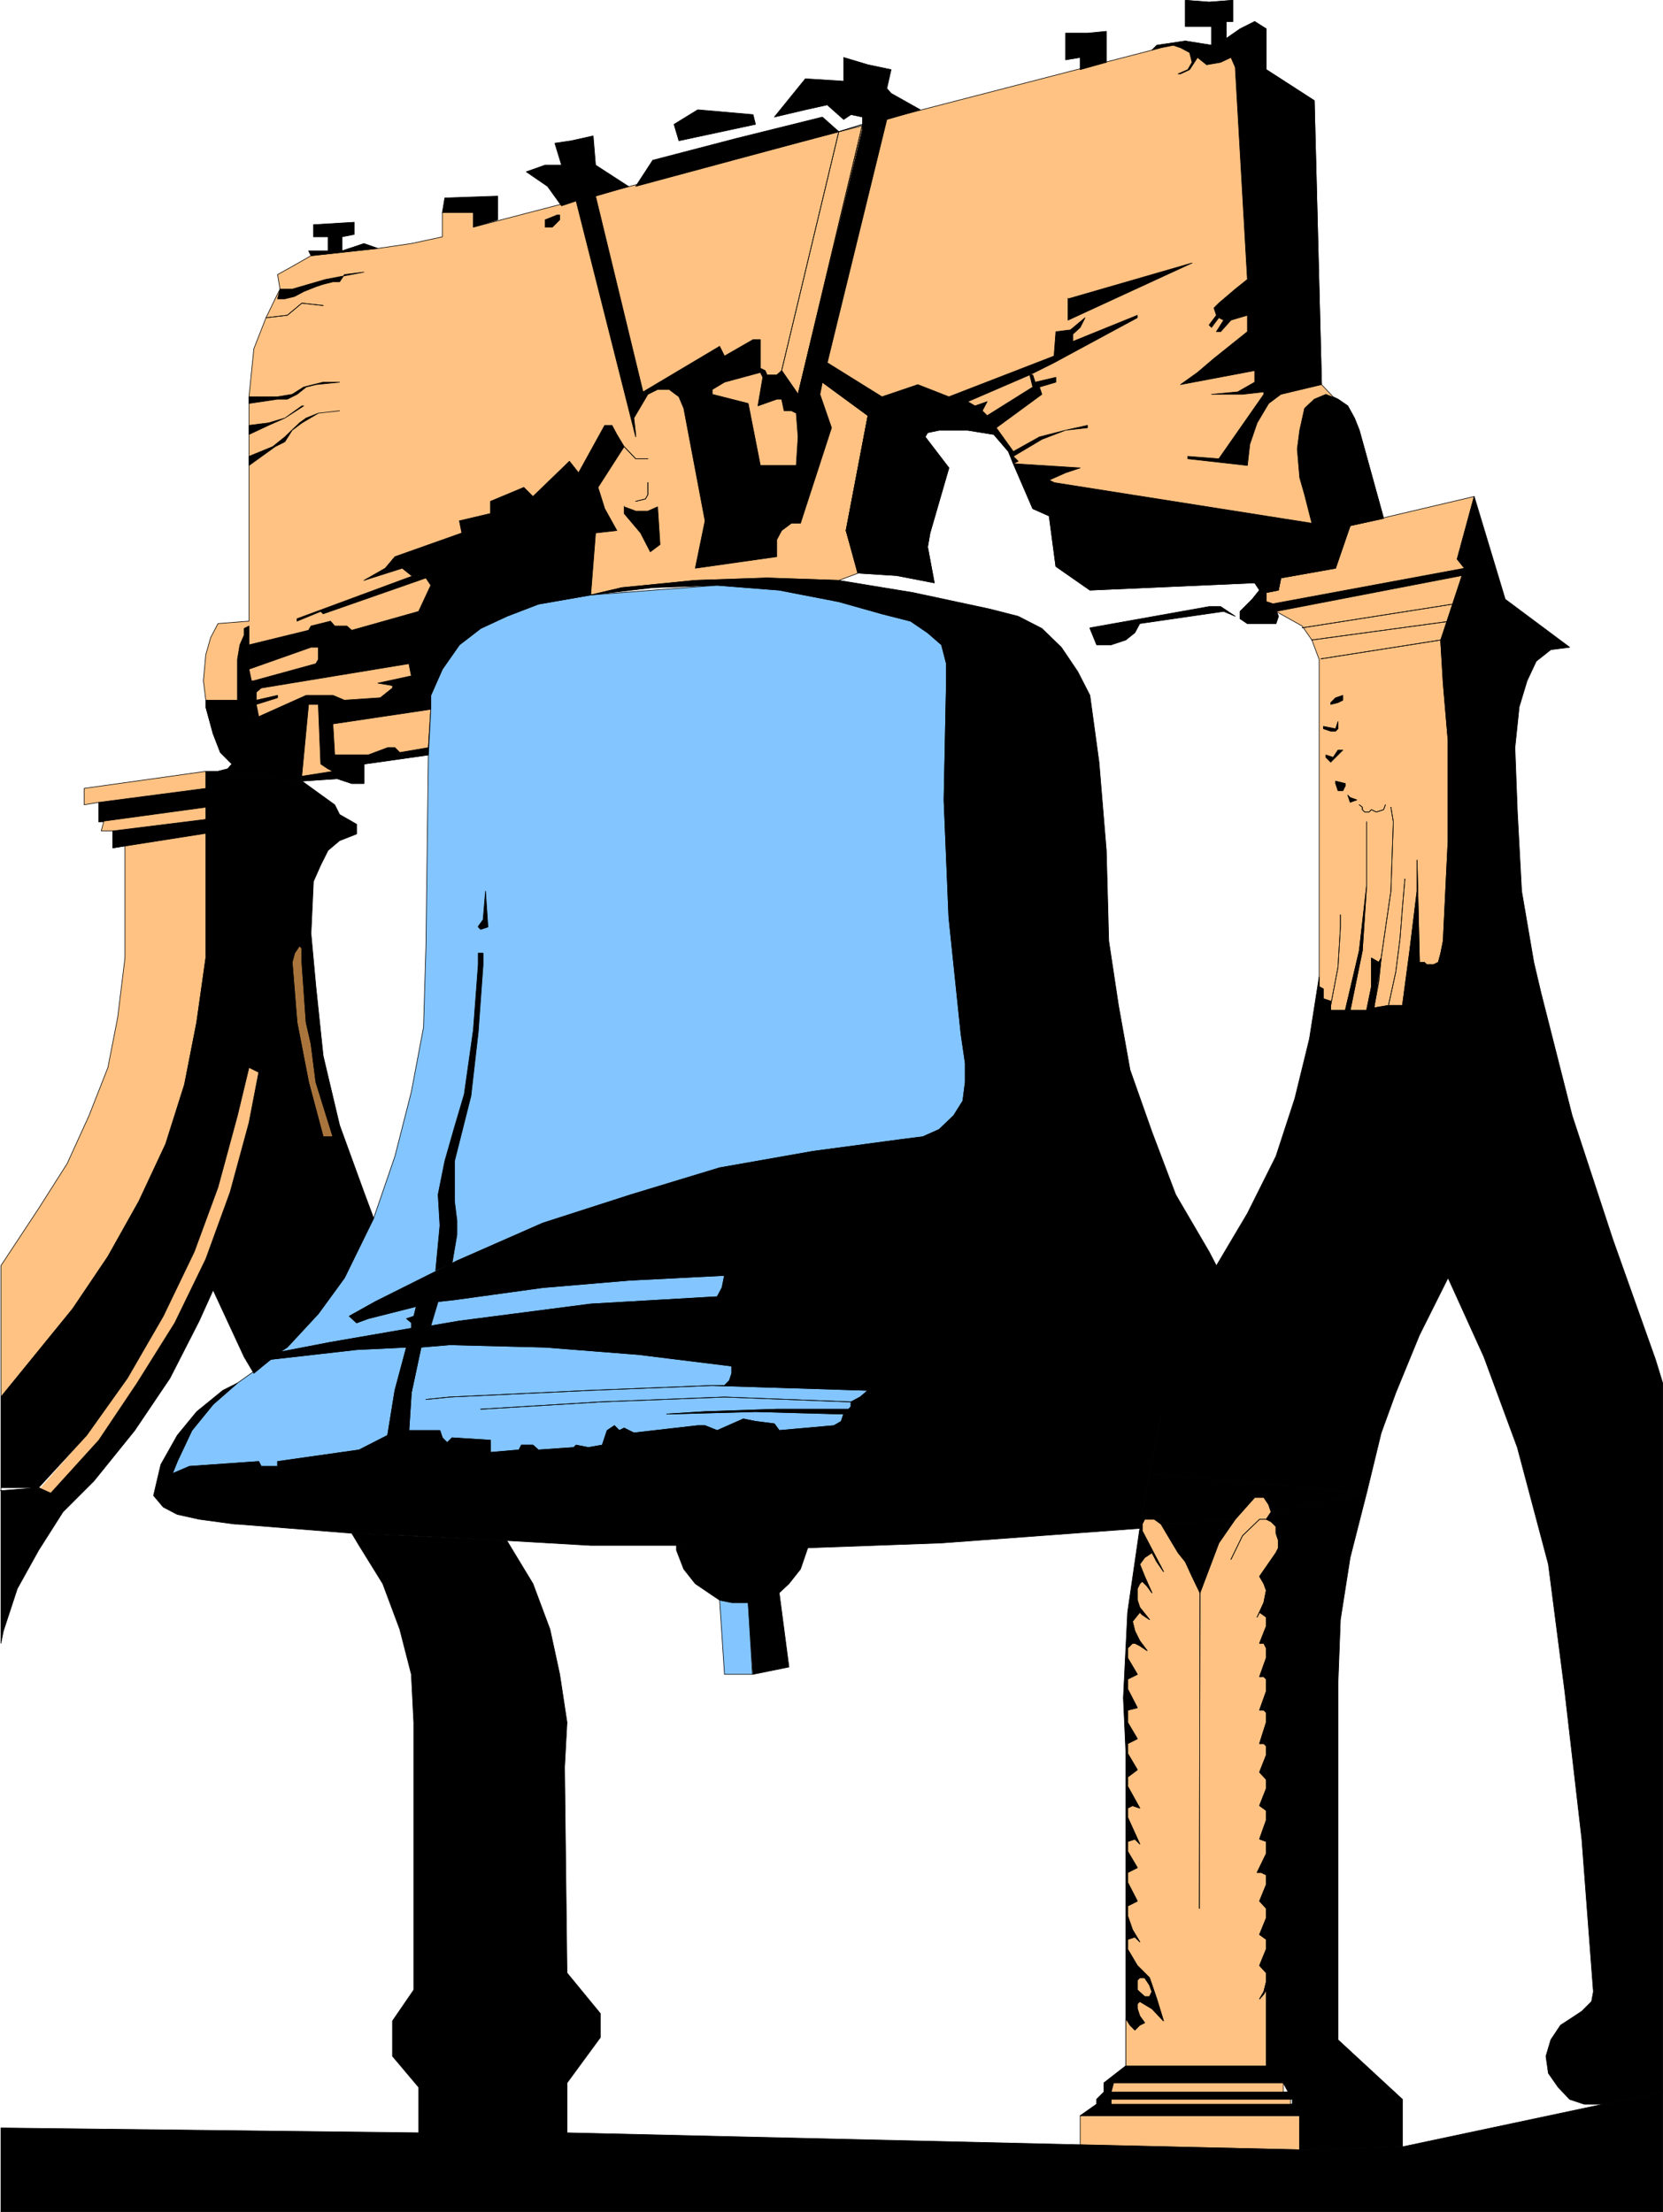 <?xml version="1.0" encoding="UTF-8" standalone="no"?>
<svg
   version="1.0"
   width="116.939mm"
   height="155.54mm"
   id="svg130"
   sodipodi:docname="Liberty Bell 1.wmf"
   xmlns:inkscape="http://www.inkscape.org/namespaces/inkscape"
   xmlns:sodipodi="http://sodipodi.sourceforge.net/DTD/sodipodi-0.dtd"
   xmlns="http://www.w3.org/2000/svg"
   xmlns:svg="http://www.w3.org/2000/svg">
  <sodipodi:namedview
     id="namedview130"
     pagecolor="#ffffff"
     bordercolor="#000000"
     borderopacity="0.25"
     inkscape:showpageshadow="2"
     inkscape:pageopacity="0.0"
     inkscape:pagecheckerboard="0"
     inkscape:deskcolor="#d1d1d1"
     inkscape:document-units="mm" />
  <defs
     id="defs1">
    <pattern
       id="WMFhbasepattern"
       patternUnits="userSpaceOnUse"
       width="6"
       height="6"
       x="0"
       y="0" />
  </defs>
  <path
     style="fill:#ffc283;fill-opacity:1;fill-rule:evenodd;stroke:none"
     d="m 33.209,224.692 -3.232,0.646 v -4.525 h -3.07 l 0.646,-2.424 h -1.293 v -5.171 l -3.878,0.646 v -4.363 l 32.32,-4.525 v 49.608 l -2.424,17.129 -3.232,16.482 -5.01,15.836 -7.11,15.19 -8.242,14.705 -9.373,13.897 -19.069,23.431 v -34.904 l 10.019,-15.19 7.595,-11.958 5.818,-12.766 5.01,-12.766 2.586,-13.25 1.939,-15.836 v -29.894 z"
     id="path1" />
  <path
     style="fill:none;stroke:#000000;stroke-width:0.162px;stroke-linecap:round;stroke-linejoin:round;stroke-miterlimit:4;stroke-dasharray:none;stroke-opacity:1"
     d="m 33.209,224.692 -3.232,0.646 v -4.525 h -3.07 l 0.646,-2.424 h -1.293 v -5.171 l -3.878,0.646 v -4.363 l 32.32,-4.525 v 49.608 l -2.424,17.129 -3.232,16.482 -5.01,15.836 -7.11,15.19 -8.242,14.705 -9.373,13.897 -19.069,23.431 v -34.904 l 10.019,-15.19 7.595,-11.958 5.818,-12.766 5.01,-12.766 2.586,-13.25 1.939,-15.836 v -29.894 0"
     id="path2" />
  <path
     style="fill:#a9753c;fill-opacity:1;fill-rule:evenodd;stroke:none"
     d="m 81.365,271.715 1.293,5.656 1.293,10.18 4.525,14.543 h -2.586 l -3.878,-14.543 -3.07,-15.836 -1.293,-15.998 0.646,-2.424 1.293,-1.939 0.646,0.646 v 3.717 z"
     id="path3" />
  <path
     style="fill:none;stroke:#000000;stroke-width:0.162px;stroke-linecap:round;stroke-linejoin:round;stroke-miterlimit:4;stroke-dasharray:none;stroke-opacity:1"
     d="m 81.365,271.715 1.293,5.656 1.293,10.18 4.525,14.543 h -2.586 l -3.878,-14.543 -3.07,-15.836 -1.293,-15.998 0.646,-2.424 1.293,-1.939 0.646,0.646 v 3.717 l 1.131,15.998 v 0"
     id="path4" />
  <path
     style="fill:#ffc283;fill-opacity:1;fill-rule:evenodd;stroke:none"
     d="m 10.908,395.333 12.12,-13.897 10.827,-15.19 9.534,-16.482 8.242,-17.129 6.302,-17.129 5.171,-19.068 3.07,-12.766 2.586,1.293 -2.586,13.412 -5.01,18.421 -6.464,17.775 -8.242,16.967 -10.019,15.998 -10.181,15.19 -12.766,14.058 -3.232,-1.454 z"
     id="path5" />
  <path
     style="fill:none;stroke:#ffc283;stroke-width:0.162px;stroke-linecap:round;stroke-linejoin:round;stroke-miterlimit:4;stroke-dasharray:none;stroke-opacity:1"
     d="m 10.908,395.333 12.12,-13.897 10.827,-15.19 9.534,-16.482 8.242,-17.129 6.302,-17.129 5.171,-19.068 3.07,-12.766 2.586,1.293 -2.586,13.412 -5.01,18.421 -6.464,17.775 -8.242,16.967 -10.019,15.998 -10.181,15.19 -12.766,14.058 -3.232,-1.454 h 0.646 v 0"
     id="path6" />
  <path
     style="fill:#ffc283;fill-opacity:1;fill-rule:evenodd;stroke:none"
     d="m 287.081,569.851 v -7.595 l 4.363,-3.07 v -1.293 l 1.939,-1.939 v -2.424 l 5.818,-4.525 v -12.604 l 1.131,1.778 1.293,1.293 1.293,-1.293 1.293,-0.646 -1.293,-1.778 -0.646,-1.939 v -1.293 l 0.646,-0.646 3.232,1.939 3.07,3.232 -1.778,-5.817 -1.939,-5.656 -1.293,-1.293 v 1.293 l 1.293,1.939 0.646,1.778 -0.646,1.293 h -1.293 l -1.939,-1.778 v -2.585 l 0.646,-0.646 h 1.293 v -1.293 l -1.939,-1.939 -2.586,-4.363 v -2.585 l 1.939,-0.646 1.293,1.293 -1.939,-3.232 -1.293,-3.717 v -2.585 l 2.586,-1.293 -2.586,-5.009 v -2.585 l 2.586,-1.293 -2.586,-4.363 v -2.585 l 1.939,-0.646 1.293,1.293 -3.232,-7.11 v -2.424 l 1.293,-0.646 1.939,0.646 -3.232,-5.817 v -2.424 l 2.586,-1.939 -2.586,-4.363 v -2.585 l 2.586,-1.293 -2.586,-4.363 v -3.232 l 2.586,-0.646 -2.586,-5.009 v -2.585 l 2.586,-1.293 -2.586,-4.363 v -2.585 L 300.979,436.7 h 0.646 l 1.293,0.646 1.939,1.293 -1.939,-2.585 -1.293,-2.585 -0.646,-2.585 1.939,-2.424 0.646,0.646 1.939,1.293 -2.586,-3.232 -0.646,-1.939 v -3.07 l 0.646,-1.293 0.646,-0.646 1.293,1.293 1.293,1.778 -1.939,-4.363 -1.293,-3.232 1.293,-1.778 1.939,-1.293 1.293,2.424 1.778,2.585 -5.656,-10.827 v -1.778 l 0.646,-1.293 h 2.586 l 1.778,1.293 2.586,4.363 1.939,3.232 1.939,2.424 1.778,3.878 2.101,4.363 5.01,-13.25 4.363,-6.302 5.171,-5.817 h 2.424 l 1.293,1.939 0.646,1.939 -1.293,1.939 1.293,0.646 1.293,1.293 v 1.778 l 0.646,1.939 v 1.939 l -0.646,1.293 -4.363,6.302 1.131,1.939 0.646,1.778 -0.646,3.232 -1.778,3.878 0.646,-1.293 1.778,1.293 v 2.424 L 334.753,436.7 h 1.131 l 0.646,1.293 v 2.585 l -1.778,5.009 h 1.131 l 0.646,0.646 v 3.232 l -1.778,5.009 h 1.131 l 0.646,0.646 v 2.585 l -1.778,5.656 h 1.131 l 0.646,0.646 v 2.424 l -1.778,4.525 1.778,1.939 v 2.424 l -1.778,4.525 1.778,1.293 v 2.585 l -1.778,5.009 1.778,0.646 v 3.232 l -2.424,5.009 h 1.131 l 1.293,0.646 v 2.585 l -1.778,4.363 1.778,1.939 v 2.585 l -1.778,4.363 1.778,1.293 v 2.585 l -1.778,4.363 1.778,1.939 v 2.424 l -0.646,2.585 -1.131,1.939 1.131,-1.293 0.646,-1.131 v 20.199 l 4.525,4.525 v 2.424 h 1.293 l 0.646,1.939 v 1.293 h 0.485 l 1.939,3.07 v 9.049 l -58.337,-1.293 v 0 z"
     id="path7" />
  <path
     style="fill:none;stroke:#000000;stroke-width:0.162px;stroke-linecap:round;stroke-linejoin:round;stroke-miterlimit:4;stroke-dasharray:none;stroke-opacity:1"
     d="m 287.081,569.851 v -7.595 l 4.363,-3.07 v -1.293 l 1.939,-1.939 v -2.424 l 5.818,-4.525 v -12.604 l 1.131,1.778 1.293,1.293 1.293,-1.293 1.293,-0.646 -1.293,-1.778 -0.646,-1.939 v -1.293 l 0.646,-0.646 3.232,1.939 3.07,3.232 -1.778,-5.817 -1.939,-5.656 -1.293,-1.293 v 1.293 l 1.293,1.939 0.646,1.778 -0.646,1.293 h -1.293 l -1.939,-1.778 v -2.585 l 0.646,-0.646 h 1.293 v -1.293 l -1.939,-1.939 -2.586,-4.363 v -2.585 l 1.939,-0.646 1.293,1.293 -1.939,-3.232 -1.293,-3.717 v -2.585 l 2.586,-1.293 -2.586,-5.009 v -2.585 l 2.586,-1.293 -2.586,-4.363 v -2.585 l 1.939,-0.646 1.293,1.293 -3.232,-7.11 v -2.424 l 1.293,-0.646 1.939,0.646 -3.232,-5.817 v -2.424 l 2.586,-1.939 -2.586,-4.363 v -2.585 l 2.586,-1.293 -2.586,-4.363 v -3.232 l 2.586,-0.646 -2.586,-5.009 v -2.585 l 2.586,-1.293 -2.586,-4.363 v -2.585 L 300.979,436.7 h 0.646 l 1.293,0.646 1.939,1.293 -1.939,-2.585 -1.293,-2.585 -0.646,-2.585 1.939,-2.424 0.646,0.646 1.939,1.293 -2.586,-3.232 -0.646,-1.939 v -3.07 l 0.646,-1.293 0.646,-0.646 1.293,1.293 1.293,1.778 -1.939,-4.363 -1.293,-3.232 1.293,-1.778 1.939,-1.293 1.293,2.424 1.778,2.585 -5.656,-10.827 v -1.778 l 0.646,-1.293 h 2.586 l 1.778,1.293 2.586,4.363 1.939,3.232 1.939,2.424 1.778,3.878 2.101,4.363 5.01,-13.25 4.363,-6.302 5.171,-5.817 h 2.424 l 1.293,1.939 0.646,1.939 -1.293,1.939 1.293,0.646 1.293,1.293 v 1.778 l 0.646,1.939 v 1.939 l -0.646,1.293 -4.363,6.302 1.131,1.939 0.646,1.778 -0.646,3.232 -1.778,3.878 0.646,-1.293 1.778,1.293 v 2.424 L 334.753,436.7 h 1.131 l 0.646,1.293 v 2.585 l -1.778,5.009 h 1.131 l 0.646,0.646 v 3.232 l -1.778,5.009 h 1.131 l 0.646,0.646 v 2.585 l -1.778,5.656 h 1.131 l 0.646,0.646 v 2.424 l -1.778,4.525 1.778,1.939 v 2.424 l -1.778,4.525 1.778,1.293 v 2.585 l -1.778,5.009 1.778,0.646 v 3.232 l -2.424,5.009 h 1.131 l 1.293,0.646 v 2.585 l -1.778,4.363 1.778,1.939 v 2.585 l -1.778,4.363 1.778,1.293 v 2.585 l -1.778,4.363 1.778,1.939 v 2.424 l -0.646,2.585 -1.131,1.939 1.131,-1.293 0.646,-1.131 v 20.199 l 4.525,4.525 v 2.424 h 1.293 l 0.646,1.939 v 1.293 h 0.485 l 1.939,3.07 v 9.049 l -58.337,-1.293 v 0"
     id="path8" />
  <path
     style="fill:#ffc283;fill-opacity:1;fill-rule:evenodd;stroke:none"
     d="m 391.797,131.939 -32.966,7.756 -3.878,11.311 -14.544,2.585 -0.646,3.232 -3.232,0.646 v 2.424 l 1.939,0.646 0.646,1.939 6.949,3.878 2.586,3.717 1.939,5.171 v 86.936 l 1.131,0.646 v 2.585 l 1.939,0.646 v 2.424 h 3.878 l 3.717,-15.836 1.939,-17.129 v -17.129 17.129 l -1.131,17.129 -3.232,15.836 h 4.363 l 1.293,-6.302 v -7.595 l 1.939,1.131 0.646,-1.131 -1.939,13.25 3.878,-0.646 h 3.717 l 1.939,-14.543 1.939,-15.836 v -8.241 l 0.646,27.147 h 1.293 l 0.646,0.646 h 1.778 l 1.293,-0.646 0.646,-2.424 0.646,-3.232 1.293,-26.663 v -26.663 l -1.293,-15.19 -0.646,-10.827 v -0.646 l 6.302,-19.068 -1.939,-2.424 4.525,-16.644 z"
     id="path9" />
  <path
     style="fill:none;stroke:#000000;stroke-width:0.162px;stroke-linecap:round;stroke-linejoin:round;stroke-miterlimit:4;stroke-dasharray:none;stroke-opacity:1"
     d="m 391.797,131.939 -32.966,7.756 -3.878,11.311 -14.544,2.585 -0.646,3.232 -3.232,0.646 v 2.424 l 1.939,0.646 0.646,1.939 6.949,3.878 2.586,3.717 1.939,5.171 v 86.936 l 1.131,0.646 v 2.585 l 1.939,0.646 v 2.424 h 3.878 l 3.717,-15.836 1.939,-17.129 v -17.129 17.129 l -1.131,17.129 -3.232,15.836 h 4.363 l 1.293,-6.302 v -7.595 l 1.939,1.131 0.646,-1.131 -1.939,13.25 3.878,-0.646 h 3.717 l 1.939,-14.543 1.939,-15.836 v -8.241 l 0.646,27.147 h 1.293 l 0.646,0.646 h 1.778 l 1.293,-0.646 0.646,-2.424 0.646,-3.232 1.293,-26.663 v -26.663 l -1.293,-15.19 -0.646,-10.827 v -0.646 l 6.302,-19.068 -1.939,-2.424 4.525,-16.644 v 0"
     id="path10" />
  <path
     style="fill:#ffc283;fill-opacity:1;fill-rule:evenodd;stroke:none"
     d="M 235.531,31.753 125.805,60.354 v -3.878 h -8.242 v 6.464 l -8.242,1.778 -8.888,1.293 -17.776,1.939 -5.656,3.232 -3.232,1.778 0.646,3.878 -1.293,2.585 -2.424,5.009 -3.232,8.241 -1.293,12.766 v 59.627 l -8.242,0.646 -1.939,3.717 -1.293,4.525 -0.646,6.948 0.646,5.171 v 1.778 l 1.939,7.11 1.939,5.009 3.07,3.07 -1.131,1.293 -2.586,0.646 h -3.232 v 4.525 l 34.259,-2.585 -8.726,0.646 9.373,-0.646 3.878,1.293 h 3.232 v -5.171 l 17.13,-2.424 v -1.939 l 0.646,-10.18 v -3.717 l 3.07,-6.948 4.525,-6.464 5.656,-4.363 6.949,-3.232 8.403,-3.232 13.898,-2.424 8.242,-1.939 19.553,-1.939 19.069,-0.646 19.069,0.646 5.171,-1.939 -3.232,-11.311 5.818,-30.541 -12.12,-8.888 17.13,-69.807 v 0 z"
     id="path11" />
  <path
     style="fill:none;stroke:#000000;stroke-width:0.162px;stroke-linecap:round;stroke-linejoin:round;stroke-miterlimit:4;stroke-dasharray:none;stroke-opacity:1"
     d="M 235.531,31.753 125.805,60.354 v -3.878 h -8.242 v 6.464 l -8.242,1.778 -8.888,1.293 -17.776,1.939 -5.656,3.232 -3.232,1.778 0.646,3.878 -1.293,2.585 -2.424,5.009 -3.232,8.241 -1.293,12.766 v 59.627 l -8.242,0.646 -1.939,3.717 -1.293,4.525 -0.646,6.948 0.646,5.171 v 1.778 l 1.939,7.11 1.939,5.009 3.07,3.07 -1.131,1.293 -2.586,0.646 h -3.232 v 4.525 l 34.259,-2.585 -8.726,0.646 9.373,-0.646 3.878,1.293 h 3.232 v -5.171 l 17.13,-2.424 v -1.939 l 0.646,-10.18 v -3.717 l 3.07,-6.948 4.525,-6.464 5.656,-4.363 6.949,-3.232 8.403,-3.232 13.898,-2.424 8.242,-1.939 19.553,-1.939 19.069,-0.646 19.069,0.646 5.171,-1.939 -3.232,-11.311 5.818,-30.541 -12.12,-8.888 17.13,-69.807 v 0"
     id="path12" />
  <path
     style="fill:#ffc283;fill-opacity:1;fill-rule:evenodd;stroke:none"
     d="m 235.046,31.753 -16.483,69.807 12.12,8.888 -5.818,30.541 3.232,11.311 10.181,0.646 10.019,1.939 -1.778,-9.534 0.646,-3.717 5.01,-17.29 -6.302,-8.241 0.646,-1.131 3.07,-0.646 h 7.595 l 6.949,1.131 3.878,4.525 1.293,3.232 5.171,11.958 4.363,1.939 1.778,13.412 9.05,6.302 43.793,-1.939 1.293,1.939 -1.939,2.424 -3.232,3.232 v 1.939 l 1.939,1.293 h 7.595 l 0.646,-1.939 -1.293,-3.232 -1.939,-0.646 v -2.424 l 3.232,-0.646 0.646,-3.232 10.827,-3.07 h 3.717 l 3.878,-10.827 8.888,-1.939 -6.464,-23.431 -1.293,-3.232 -1.778,-3.232 -2.586,-1.778 -1.293,-0.646 -3.07,-3.232 -1.939,-75.463 -12.766,-8.241 V 7.676 L 333.46,5.736 329.582,7.676 325.865,10.261 V 5.736 h 1.778 V 0.081 l -6.302,0.485 -6.302,-0.485 V 7.029 h 6.949 v 5.009 l -6.949,-1.131 -7.595,1.131 -1.293,1.293 z"
     id="path13" />
  <path
     style="fill:none;stroke:#000000;stroke-width:0.162px;stroke-linecap:round;stroke-linejoin:round;stroke-miterlimit:4;stroke-dasharray:none;stroke-opacity:1"
     d="m 235.046,31.753 -16.483,69.807 12.12,8.888 -5.818,30.541 3.232,11.311 10.181,0.646 10.019,1.939 -1.778,-9.534 0.646,-3.717 5.01,-17.29 -6.302,-8.241 0.646,-1.131 3.07,-0.646 h 7.595 l 6.949,1.131 3.878,4.525 1.293,3.232 5.171,11.958 4.363,1.939 1.778,13.412 9.05,6.302 43.793,-1.939 1.293,1.939 -1.939,2.424 -3.232,3.232 v 1.939 l 1.939,1.293 h 7.595 l 0.646,-1.939 -1.293,-3.232 -1.939,-0.646 v -2.424 l 3.232,-0.646 0.646,-3.232 10.827,-3.07 h 3.717 l 3.878,-10.827 8.888,-1.939 -6.464,-23.431 -1.293,-3.232 -1.778,-3.232 -2.586,-1.778 -1.293,-0.646 -3.07,-3.232 -1.939,-75.463 -12.766,-8.241 V 7.676 L 333.46,5.736 329.582,7.676 325.865,10.261 V 5.736 h 1.778 V 0.081 l -6.302,0.485 -6.302,-0.485 V 7.029 h 6.949 v 5.009 l -6.949,-1.131 -7.595,1.131 -1.293,1.293 -71.104,18.421 v 0"
     id="path14" />
  <path
     style="fill:#83c5ff;fill-opacity:1;fill-rule:evenodd;stroke:none"
     d="m 113.847,200.615 v -1.939 l 0.646,-10.18 v -3.717 l 3.07,-6.948 4.525,-6.464 5.656,-4.363 6.949,-3.232 8.403,-3.232 13.898,-2.424 33.613,-2.585 16.483,1.293 15.837,3.07 11.474,3.232 7.595,1.939 4.525,3.07 3.717,3.232 1.293,5.009 v 4.525 l -0.646,31.672 1.293,31.187 3.232,31.025 1.131,7.756 v 5.009 l -0.646,5.009 -2.424,3.878 -3.878,3.717 -4.363,1.939 -5.171,0.646 -24.078,3.232 -24.725,4.363 -23.432,7.11 -23.593,7.595 -22.785,10.019 -21.654,10.827 -6.949,3.878 1.939,1.778 3.07,-1.131 12.766,-3.232 5.818,-1.293 4.363,-0.485 23.432,-3.232 22.947,-1.939 25.371,-1.293 -0.646,3.232 -1.293,2.424 -33.613,1.939 -34.905,4.525 -7.595,1.293 -5.171,0.646 -21.493,3.717 -13.413,2.585 -2.424,1.939 2.424,-1.939 1.939,-1.293 8.242,-8.888 6.949,-9.534 7.757,-15.836 5.656,-16.482 4.363,-17.129 3.232,-17.129 0.646,-21.653 0.646,-50.74 v -1.939 l 0.646,-10.18 z"
     id="path15" />
  <path
     style="fill:none;stroke:#000000;stroke-width:0.162px;stroke-linecap:round;stroke-linejoin:round;stroke-miterlimit:4;stroke-dasharray:none;stroke-opacity:1"
     d="m 113.847,200.615 v -1.939 l 0.646,-10.18 v -3.717 l 3.07,-6.948 4.525,-6.464 5.656,-4.363 6.949,-3.232 8.403,-3.232 13.898,-2.424 33.613,-2.585 16.483,1.293 15.837,3.07 11.474,3.232 7.595,1.939 4.525,3.07 3.717,3.232 1.293,5.009 v 4.525 l -0.646,31.672 1.293,31.187 3.232,31.025 1.131,7.756 v 5.009 l -0.646,5.009 -2.424,3.878 -3.878,3.717 -4.363,1.939 -5.171,0.646 -24.078,3.232 -24.725,4.363 -23.432,7.11 -23.593,7.595 -22.785,10.019 -21.654,10.827 -6.949,3.878 1.939,1.778 3.07,-1.131 12.766,-3.232 5.818,-1.293 4.363,-0.485 23.432,-3.232 22.947,-1.939 25.371,-1.293 -0.646,3.232 -1.293,2.424 -33.613,1.939 -34.905,4.525 -7.595,1.293 -5.171,0.646 -21.493,3.717 -13.413,2.585 -2.424,1.939 2.424,-1.939 1.939,-1.293 8.242,-8.888 6.949,-9.534 7.757,-15.836 5.656,-16.482 4.363,-17.129 3.232,-17.129 0.646,-21.653 0.646,-50.74 v -1.939 l 0.646,-10.18 -0.646,12.119 v 0"
     id="path16" />
  <path
     style="fill:#83c5ff;fill-opacity:1;fill-rule:evenodd;stroke:none"
     d="m 63.104,367.539 -6.464,5.656 -5.656,6.948 -3.878,8.241 -1.293,3.232 4.525,-1.939 18.422,-1.293 0.646,1.293 h 4.363 v -1.293 l 21.654,-3.07 7.595,-3.878 1.939,-11.958 3.07,-11.473 h 3.878 l -2.586,12.119 -0.646,10.019 h 8.242 l 0.646,1.939 1.293,1.293 1.293,-1.293 10.181,0.646 v 3.232 l 7.595,-0.646 0.646,-1.293 h 3.07 l 1.454,1.293 9.373,-0.646 0.646,-0.646 3.232,0.646 3.717,-0.646 1.293,-3.878 1.939,-1.293 1.293,1.293 1.293,-0.646 2.586,1.293 16.968,-1.939 h 1.939 l 3.232,1.293 6.949,-3.07 3.232,0.646 5.01,0.646 1.293,1.778 14.544,-1.293 1.939,-1.131 0.646,-1.939 -23.432,-0.646 -23.593,0.646 10.181,-0.646 19.069,-0.646 h 19.069 l 0.646,-0.646 v -1.293 l 2.424,-1.293 2.101,-1.778 -20.361,-0.646 -21.008,-0.646 h 3.232 l 1.293,-1.293 0.646,-1.939 v -1.939 l -24.886,-3.07 -24.725,-1.939 -25.371,-0.646 -7.595,0.646 h -3.878 l -13.251,0.646 -22.785,2.585 -8.888,6.302 z"
     id="path17" />
  <path
     style="fill:none;stroke:#000000;stroke-width:0.162px;stroke-linecap:round;stroke-linejoin:round;stroke-miterlimit:4;stroke-dasharray:none;stroke-opacity:1"
     d="m 63.104,367.539 -6.464,5.656 -5.656,6.948 -3.878,8.241 -1.293,3.232 4.525,-1.939 18.422,-1.293 0.646,1.293 h 4.363 v -1.293 l 21.654,-3.07 7.595,-3.878 1.939,-11.958 3.07,-11.473 h 3.878 l -2.586,12.119 -0.646,10.019 h 8.242 l 0.646,1.939 1.293,1.293 1.293,-1.293 10.181,0.646 v 3.232 l 7.595,-0.646 0.646,-1.293 h 3.07 l 1.454,1.293 9.373,-0.646 0.646,-0.646 3.232,0.646 3.717,-0.646 1.293,-3.878 1.939,-1.293 1.293,1.293 1.293,-0.646 2.586,1.293 16.968,-1.939 h 1.939 l 3.232,1.293 6.949,-3.07 3.232,0.646 5.01,0.646 1.293,1.778 14.544,-1.293 1.939,-1.131 0.646,-1.939 -23.432,-0.646 -23.593,0.646 10.181,-0.646 19.069,-0.646 h 19.069 l 0.646,-0.646 v -1.293 l 2.424,-1.293 2.101,-1.778 -20.361,-0.646 -21.008,-0.646 h 3.232 l 1.293,-1.293 0.646,-1.939 v -1.939 l -24.886,-3.07 -24.725,-1.939 -25.371,-0.646 -7.595,0.646 h -3.878 l -13.251,0.646 -22.785,2.585 -8.888,6.302 v 0"
     id="path18" />
  <path
     style="fill:#83c5ff;fill-opacity:1;fill-rule:evenodd;stroke:none"
     d="m 199.979,444.941 -1.131,-19.068 h -4.363 l -3.232,-0.646 1.293,19.714 h 7.595 v 0 z"
     id="path19" />
  <path
     style="fill:none;stroke:#000000;stroke-width:0.162px;stroke-linecap:round;stroke-linejoin:round;stroke-miterlimit:4;stroke-dasharray:none;stroke-opacity:1"
     d="m 199.979,444.941 -1.131,-19.068 h -4.363 l -3.232,-0.646 1.293,19.714 h 7.595 v 0"
     id="path20" />
  <path
     style="fill:none;stroke:#000000;stroke-width:0.162px;stroke-linecap:round;stroke-linejoin:round;stroke-miterlimit:4;stroke-dasharray:none;stroke-opacity:1"
     d="m 318.754,507.154 0.162,-83.866"
     id="path21" />
  <path
     style="fill:none;stroke:#000000;stroke-width:0.162px;stroke-linecap:round;stroke-linejoin:round;stroke-miterlimit:4;stroke-dasharray:none;stroke-opacity:1"
     d="m 318.754,507.154 0.162,-83.866"
     id="path22" />
  <path
     style="fill:none;stroke:#000000;stroke-width:0.162px;stroke-linecap:round;stroke-linejoin:round;stroke-miterlimit:4;stroke-dasharray:none;stroke-opacity:1"
     d="m 336.53,403.735 h -1.778 l -4.525,4.363 -3.07,6.302"
     id="path23" />
  <path
     style="fill:none;stroke:#000000;stroke-width:0.162px;stroke-linecap:round;stroke-linejoin:round;stroke-miterlimit:4;stroke-dasharray:none;stroke-opacity:1"
     d="m 336.53,403.735 h -1.778 l -4.525,4.363 -3.07,6.302"
     id="path24" />
  <path
     style="fill:none;stroke:#000000;stroke-width:0.162px;stroke-linecap:round;stroke-linejoin:round;stroke-miterlimit:4;stroke-dasharray:none;stroke-opacity:1"
     d="m 353.66,267.191 1.939,-10.18 0.646,-10.665 v -3.232"
     id="path25" />
  <path
     style="fill:none;stroke:#000000;stroke-width:0.162px;stroke-linecap:round;stroke-linejoin:round;stroke-miterlimit:4;stroke-dasharray:none;stroke-opacity:1"
     d="m 353.66,267.191 1.939,-10.18 0.646,-10.665 v -3.232"
     id="path26" />
  <path
     style="fill:none;stroke:#000000;stroke-width:0.162px;stroke-linecap:round;stroke-linejoin:round;stroke-miterlimit:4;stroke-dasharray:none;stroke-opacity:1"
     d="m 365.133,267.837 1.293,-6.948 0.646,-6.302 2.586,-17.775 0.646,-18.421 -0.646,-3.878"
     id="path27" />
  <path
     style="fill:none;stroke:#000000;stroke-width:0.162px;stroke-linecap:round;stroke-linejoin:round;stroke-miterlimit:4;stroke-dasharray:none;stroke-opacity:1"
     d="m 365.133,267.837 1.293,-6.948 0.646,-6.302 2.586,-17.775 0.646,-18.421 -0.646,-3.878"
     id="path28" />
  <path
     style="fill:none;stroke:#000000;stroke-width:0.162px;stroke-linecap:round;stroke-linejoin:round;stroke-miterlimit:4;stroke-dasharray:none;stroke-opacity:1"
     d="m 369.012,267.191 1.939,-8.888 1.131,-8.888 0.646,-8.241 0.646,-7.595"
     id="path29" />
  <path
     style="fill:none;stroke:#000000;stroke-width:0.162px;stroke-linecap:round;stroke-linejoin:round;stroke-miterlimit:4;stroke-dasharray:none;stroke-opacity:1"
     d="m 369.012,267.191 1.939,-8.888 1.131,-8.888 0.646,-8.241 0.646,-7.595"
     id="path30" />
  <path
     style="fill:none;stroke:#000000;stroke-width:0.162px;stroke-linecap:round;stroke-linejoin:round;stroke-miterlimit:4;stroke-dasharray:none;stroke-opacity:1"
     d="m 361.255,213.866 0.808,0.646 v 0.646 l 0.646,0.646 h 1.131 l 0.646,-0.646 1.293,0.646 1.939,-0.646 0.485,-1.293"
     id="path31" />
  <path
     style="fill:none;stroke:#000000;stroke-width:0.162px;stroke-linecap:round;stroke-linejoin:round;stroke-miterlimit:4;stroke-dasharray:none;stroke-opacity:1"
     d="m 361.255,213.866 0.808,0.646 v 0.646 l 0.646,0.646 h 1.131 l 0.646,-0.646 1.293,0.646 1.939,-0.646 0.485,-1.293"
     id="path32" />
  <path
     style="fill:none;stroke:#000000;stroke-width:0.162px;stroke-linecap:round;stroke-linejoin:round;stroke-miterlimit:4;stroke-dasharray:none;stroke-opacity:1"
     d="m 346.065,166.843 40.077,-6.302"
     id="path33" />
  <path
     style="fill:none;stroke:#000000;stroke-width:0.162px;stroke-linecap:round;stroke-linejoin:round;stroke-miterlimit:4;stroke-dasharray:none;stroke-opacity:1"
     d="m 346.065,166.843 40.077,-6.302"
     id="path34" />
  <path
     style="fill:none;stroke:#000000;stroke-width:0.162px;stroke-linecap:round;stroke-linejoin:round;stroke-miterlimit:4;stroke-dasharray:none;stroke-opacity:1"
     d="m 348.65,170.075 36.845,-5.009"
     id="path35" />
  <path
     style="fill:none;stroke:#000000;stroke-width:0.162px;stroke-linecap:round;stroke-linejoin:round;stroke-miterlimit:4;stroke-dasharray:none;stroke-opacity:1"
     d="m 348.65,170.075 36.845,-5.009"
     id="path36" />
  <path
     style="fill:none;stroke:#000000;stroke-width:0.162px;stroke-linecap:round;stroke-linejoin:round;stroke-miterlimit:4;stroke-dasharray:none;stroke-opacity:1"
     d="m 351.074,175.084 31.835,-5.009"
     id="path37" />
  <path
     style="fill:none;stroke:#000000;stroke-width:0.162px;stroke-linecap:round;stroke-linejoin:round;stroke-miterlimit:4;stroke-dasharray:none;stroke-opacity:1"
     d="m 351.074,175.084 31.835,-5.009"
     id="path38" />
  <path
     style="fill:#000000;fill-opacity:1;fill-rule:evenodd;stroke:none"
     d="m 426.056,559.186 h -5.01 l -3.878,-1.293 -3.07,-3.232 -2.586,-3.717 -0.646,-4.525 1.293,-4.363 2.586,-3.878 3.717,-2.424 1.939,-1.293 2.586,-2.585 0.485,-2.585 -3.07,-40.559 -4.525,-39.267 -4.363,-33.773 -8.242,-31.026 -8.888,-24.077 -9.534,-21.007 -7.595,15.19 -6.302,15.351 -3.878,10.665 -3.878,15.998 -57.691,-5.171 3.07,-15.836 7.11,-21.007 7.595,-18.421 8.242,-13.897 7.595,-15.19 5.01,-15.351 3.878,-15.836 2.586,-16.482 v 2.585 l 1.131,0.646 v 2.585 l 1.939,0.646 v 2.424 h 3.878 l 3.717,-15.836 1.939,-17.129 v -17.129 17.129 l -1.131,17.129 -3.232,15.836 h 4.363 l 1.293,-6.302 v -7.595 l 1.939,1.131 0.646,-1.131 -1.939,13.25 3.878,-0.646 h 3.717 l 1.939,-14.543 1.939,-15.836 v -8.241 l 0.646,27.147 h 1.293 l 0.646,0.646 h 1.778 l 1.293,-0.646 0.646,-2.424 0.646,-3.232 1.293,-26.663 v -26.663 l -1.293,-15.19 -0.646,-10.827 v -0.646 l 6.302,-19.068 -1.939,-2.424 4.525,-16.644 8.242,27.309 17.13,12.766 -5.01,0.646 -3.878,3.07 -2.424,5.171 -2.101,6.948 -1.131,10.827 0.646,17.129 1.131,21.007 3.232,18.906 1.939,8.241 8.242,32.48 10.827,32.965 11.312,31.833 1.939,6.302 v 188.415 l -15.837,3.232 z"
     id="path39" />
  <path
     style="fill:none;stroke:#000000;stroke-width:0.162px;stroke-linecap:round;stroke-linejoin:round;stroke-miterlimit:4;stroke-dasharray:none;stroke-opacity:1"
     d="m 426.056,559.186 h -5.01 l -3.878,-1.293 -3.07,-3.232 -2.586,-3.717 -0.646,-4.525 1.293,-4.363 2.586,-3.878 3.717,-2.424 1.939,-1.293 2.586,-2.585 0.485,-2.585 -3.07,-40.559 -4.525,-39.267 -4.363,-33.773 -8.242,-31.026 -8.888,-24.077 -9.534,-21.007 -7.595,15.19 -6.302,15.351 -3.878,10.665 -3.878,15.998 -57.691,-5.171 3.07,-15.836 7.11,-21.007 7.595,-18.421 8.242,-13.897 7.595,-15.19 5.01,-15.351 3.878,-15.836 2.586,-16.482 v 2.585 l 1.131,0.646 v 2.585 l 1.939,0.646 v 2.424 h 3.878 l 3.717,-15.836 1.939,-17.129 v -17.129 17.129 l -1.131,17.129 -3.232,15.836 h 4.363 l 1.293,-6.302 v -7.595 l 1.939,1.131 0.646,-1.131 -1.939,13.25 3.878,-0.646 h 3.717 l 1.939,-14.543 1.939,-15.836 v -8.241 l 0.646,27.147 h 1.293 l 0.646,0.646 h 1.778 l 1.293,-0.646 0.646,-2.424 0.646,-3.232 1.293,-26.663 v -26.663 l -1.293,-15.19 -0.646,-10.827 v -0.646 l 6.302,-19.068 -1.939,-2.424 4.525,-16.644 8.242,27.309 17.13,12.766 -5.01,0.646 -3.878,3.07 -2.424,5.171 -2.101,6.948 -1.131,10.827 0.646,17.129 1.131,21.007 3.232,18.906 1.939,8.241 8.242,32.48 10.827,32.965 11.312,31.833 1.939,6.302 v 188.415 l -15.837,3.232 v 0"
     id="path40" />
  <path
     style="fill:#000000;fill-opacity:1;fill-rule:evenodd;stroke:none"
     d="m 441.893,555.954 -15.837,3.232 -53.328,11.311 -27.31,0.808 -194.727,-4.525 v -13.25 l 8.888,-12.119 v -6.302 l -8.888,-10.827 -0.646,-54.618 0.646,-11.958 -1.939,-12.766 -2.586,-11.958 -4.525,-12.119 -6.949,-11.473 -41.208,-1.939 1.939,3.232 6.302,10.18 4.525,12.119 3.07,11.958 0.646,12.766 v 71.1 l -5.656,8.241 v 9.372 l 6.949,8.241 v 12.119 L 0.242,565.488 V 587.788 H 441.893 v -31.833 z"
     id="path41" />
  <path
     style="fill:none;stroke:#000000;stroke-width:0.162px;stroke-linecap:round;stroke-linejoin:round;stroke-miterlimit:4;stroke-dasharray:none;stroke-opacity:1"
     d="m 441.893,555.954 -15.837,3.232 -53.328,11.311 -27.31,0.808 -194.727,-4.525 v -13.25 l 8.888,-12.119 v -6.302 l -8.888,-10.827 -0.646,-54.618 0.646,-11.958 -1.939,-12.766 -2.586,-11.958 -4.525,-12.119 -6.949,-11.473 -41.208,-1.939 1.939,3.232 6.302,10.18 4.525,12.119 3.07,11.958 0.646,12.766 v 71.1 l -5.656,8.241 v 9.372 l 6.949,8.241 v 12.119 L 0.242,565.488 V 587.788 H 441.893 v -31.833 0"
     id="path42" />
  <path
     style="fill:#000000;fill-opacity:1;fill-rule:evenodd;stroke:none"
     d="m 0.081,396.141 10.181,-0.808 12.766,-13.897 10.827,-15.19 9.534,-16.482 8.242,-17.129 6.302,-17.129 5.171,-19.068 3.07,-12.766 2.586,1.293 -2.586,13.412 -5.01,18.421 -6.464,17.775 -8.242,16.967 L 36.441,367.539 26.26,382.729 13.494,396.787 10.262,395.333 H 0.242 V 436.7 l 0.646,-3.232 3.717,-11.311 5.656,-10.18 6.464,-10.18 8.242,-8.241 10.827,-13.412 9.373,-13.897 7.757,-15.19 3.717,-8.241 8.242,17.775 2.586,4.363 4.525,-3.717 2.424,-1.939 1.939,-1.293 8.242,-8.888 6.949,-9.534 7.757,-15.836 -2.586,-6.948 -6.464,-17.775 -4.363,-18.421 -1.939,-18.421 -1.293,-14.058 -2.424,7.595 1.131,15.998 1.293,5.656 1.293,10.18 4.525,14.543 h -2.586 l -3.878,-14.543 -3.07,-15.836 -1.293,-15.998 0.646,-2.424 1.293,-1.939 0.646,0.646 v 3.717 l 2.424,-7.595 0.646,-13.897 1.939,-4.363 1.939,-3.878 3.07,-2.585 4.525,-1.778 v -2.585 l -4.525,-2.585 -1.293,-2.585 -8.726,-6.302 -25.533,-2.585 v 49.608 l -2.424,17.129 -3.232,16.482 -5.01,15.836 -7.11,15.19 -8.242,14.705 -9.373,13.897 -19.069,23.431 v 24.885 0 z"
     id="path43" />
  <path
     style="fill:none;stroke:#000000;stroke-width:0.162px;stroke-linecap:round;stroke-linejoin:round;stroke-miterlimit:4;stroke-dasharray:none;stroke-opacity:1"
     d="m 0.081,396.141 10.181,-0.808 12.766,-13.897 10.827,-15.19 9.534,-16.482 8.242,-17.129 6.302,-17.129 5.171,-19.068 3.07,-12.766 2.586,1.293 -2.586,13.412 -5.01,18.421 -6.464,17.775 -8.242,16.967 L 36.441,367.539 26.26,382.729 13.494,396.787 10.262,395.333 H 0.242 V 436.7 l 0.646,-3.232 3.717,-11.311 5.656,-10.18 6.464,-10.18 8.242,-8.241 10.827,-13.412 9.373,-13.897 7.757,-15.19 3.717,-8.241 8.242,17.775 2.586,4.363 4.525,-3.717 2.424,-1.939 1.939,-1.293 8.242,-8.888 6.949,-9.534 7.757,-15.836 -2.586,-6.948 -6.464,-17.775 -4.363,-18.421 -1.939,-18.421 -1.293,-14.058 -2.424,7.595 1.131,15.998 1.293,5.656 1.293,10.18 4.525,14.543 h -2.586 l -3.878,-14.543 -3.07,-15.836 -1.293,-15.998 0.646,-2.424 1.293,-1.939 0.646,0.646 v 3.717 l 2.424,-7.595 0.646,-13.897 1.939,-4.363 1.939,-3.878 3.07,-2.585 4.525,-1.778 v -2.585 l -4.525,-2.585 -1.293,-2.585 -8.726,-6.302 -25.533,-2.585 v 49.608 l -2.424,17.129 -3.232,16.482 -5.01,15.836 -7.11,15.19 -8.242,14.705 -9.373,13.897 -19.069,23.431 v 24.885 0"
     id="path44" />
  <path
     style="fill:#000000;fill-opacity:1;fill-rule:evenodd;stroke:none"
     d="m 54.701,221.461 -24.725,3.878 v -4.525 l 24.725,-3.07 v 3.878 0 z"
     id="path45" />
  <path
     style="fill:none;stroke:#000000;stroke-width:0.162px;stroke-linecap:round;stroke-linejoin:round;stroke-miterlimit:4;stroke-dasharray:none;stroke-opacity:1"
     d="m 54.701,221.461 -24.725,3.878 v -4.525 l 24.725,-3.07 v 3.878 0"
     id="path46" />
  <path
     style="fill:#000000;fill-opacity:1;fill-rule:evenodd;stroke:none"
     d="m 54.701,209.503 -28.441,3.717 v 5.171 l 28.441,-3.878 v -5.009 z"
     id="path47" />
  <path
     style="fill:none;stroke:#000000;stroke-width:0.162px;stroke-linecap:round;stroke-linejoin:round;stroke-miterlimit:4;stroke-dasharray:none;stroke-opacity:1"
     d="m 54.701,209.503 -28.441,3.717 v 5.171 l 28.441,-3.878 v -5.009 0"
     id="path48" />
  <path
     style="fill:#000000;fill-opacity:1;fill-rule:evenodd;stroke:none"
     d="m 345.418,562.256 h -58.337 l 4.363,-3.07 v -1.293 l 1.939,-1.939 v -2.424 l 5.818,-4.525 h 37.329 l 4.525,4.525 h -45.086 l -0.646,2.424 h 47.025 l 0.646,1.939 h -47.672 v 1.293 h 48.157 l 1.939,3.07 z"
     id="path49" />
  <path
     style="fill:none;stroke:#000000;stroke-width:0.162px;stroke-linecap:round;stroke-linejoin:round;stroke-miterlimit:4;stroke-dasharray:none;stroke-opacity:1"
     d="m 345.418,562.256 h -58.337 l 4.363,-3.07 v -1.293 l 1.939,-1.939 v -2.424 l 5.818,-4.525 h 37.329 l 4.525,4.525 h -45.086 l -0.646,2.424 h 47.025 l 0.646,1.939 h -47.672 v 1.293 h 48.157 l 1.939,3.07 v 0"
     id="path50" />
  <path
     style="fill:#000000;fill-opacity:1;fill-rule:evenodd;stroke:none"
     d="m 302.918,406.159 -3.232,22.3 -1.131,22.784 0.646,14.058 v 83.704 -12.604 l 1.131,1.778 1.293,1.293 1.293,-1.293 1.293,-0.646 -1.293,-1.778 -0.646,-1.939 v -1.293 l 0.646,-0.646 3.232,1.939 3.07,3.232 -1.778,-5.817 -1.939,-5.656 -1.293,-1.293 v 1.293 l 1.293,1.939 0.646,1.778 -0.646,1.293 h -1.293 l -1.939,-1.778 v -2.585 l 0.646,-0.646 h 1.293 v -1.293 l -1.939,-1.939 -2.586,-4.363 v -2.585 l 1.939,-0.646 1.293,1.293 -1.939,-3.232 -1.293,-3.717 v -2.585 l 2.586,-1.293 -2.586,-5.009 v -2.585 l 2.586,-1.293 -2.586,-4.363 v -2.585 l 1.939,-0.646 1.293,1.293 -3.232,-7.11 v -2.424 l 1.293,-0.646 1.939,0.646 -3.232,-5.817 v -2.424 l 2.586,-1.939 -2.586,-4.363 v -2.585 l 2.586,-1.293 -2.586,-4.363 v -3.232 l 2.586,-0.646 -2.586,-5.009 v -2.585 l 2.586,-1.293 -2.586,-4.363 v -2.585 L 300.979,436.7 h 0.646 l 1.293,0.646 1.939,1.293 -1.939,-2.585 -1.293,-2.585 -0.646,-2.585 1.939,-2.424 0.646,0.646 1.939,1.293 -2.586,-3.232 -0.646,-1.939 v -3.07 l 0.646,-1.293 0.646,-0.646 1.293,1.293 1.293,1.778 -1.939,-4.363 -1.293,-3.232 1.293,-1.778 1.939,-1.293 1.293,2.424 1.778,2.585 -5.656,-10.827 v -0.646 z"
     id="path51" />
  <path
     style="fill:none;stroke:#000000;stroke-width:0.162px;stroke-linecap:round;stroke-linejoin:round;stroke-miterlimit:4;stroke-dasharray:none;stroke-opacity:1"
     d="m 302.918,406.159 -3.232,22.3 -1.131,22.784 0.646,14.058 v 83.704 -12.604 l 1.131,1.778 1.293,1.293 1.293,-1.293 1.293,-0.646 -1.293,-1.778 -0.646,-1.939 v -1.293 l 0.646,-0.646 3.232,1.939 3.07,3.232 -1.778,-5.817 -1.939,-5.656 -1.293,-1.293 v 1.293 l 1.293,1.939 0.646,1.778 -0.646,1.293 h -1.293 l -1.939,-1.778 v -2.585 l 0.646,-0.646 h 1.293 v -1.293 l -1.939,-1.939 -2.586,-4.363 v -2.585 l 1.939,-0.646 1.293,1.293 -1.939,-3.232 -1.293,-3.717 v -2.585 l 2.586,-1.293 -2.586,-5.009 v -2.585 l 2.586,-1.293 -2.586,-4.363 v -2.585 l 1.939,-0.646 1.293,1.293 -3.232,-7.11 v -2.424 l 1.293,-0.646 1.939,0.646 -3.232,-5.817 v -2.424 l 2.586,-1.939 -2.586,-4.363 v -2.585 l 2.586,-1.293 -2.586,-4.363 v -3.232 l 2.586,-0.646 -2.586,-5.009 v -2.585 l 2.586,-1.293 -2.586,-4.363 v -2.585 L 300.979,436.7 h 0.646 l 1.293,0.646 1.939,1.293 -1.939,-2.585 -1.293,-2.585 -0.646,-2.585 1.939,-2.424 0.646,0.646 1.939,1.293 -2.586,-3.232 -0.646,-1.939 v -3.07 l 0.646,-1.293 0.646,-0.646 1.293,1.293 1.293,1.778 -1.939,-4.363 -1.293,-3.232 1.293,-1.778 1.939,-1.293 1.293,2.424 1.778,2.585 -5.656,-10.827 v -0.646 h -0.646 v 0"
     id="path52" />
  <path
     style="fill:#000000;fill-opacity:1;fill-rule:evenodd;stroke:none"
     d="m 311.159,409.391 1.939,3.232 1.939,2.424 1.778,3.878 2.101,4.363 5.01,-13.25 4.363,-6.302 -19.715,1.293 z"
     id="path53" />
  <path
     style="fill:none;stroke:#000000;stroke-width:0.162px;stroke-linecap:round;stroke-linejoin:round;stroke-miterlimit:4;stroke-dasharray:none;stroke-opacity:1"
     d="m 311.159,409.391 1.939,3.232 1.939,2.424 1.778,3.878 2.101,4.363 5.01,-13.25 4.363,-6.302 -19.715,1.293 2.586,4.363 v 0"
     id="path54" />
  <path
     style="fill:#000000;fill-opacity:1;fill-rule:evenodd;stroke:none"
     d="m 337.823,401.796 -1.293,1.939 1.293,0.646 1.293,1.293 v 1.778 l 0.646,1.939 v 1.939 l -0.646,1.293 -4.363,6.302 1.131,1.939 0.646,1.778 -0.646,3.232 -1.778,3.878 0.646,-1.293 1.778,1.293 v 2.424 L 334.753,436.7 h 1.131 l 0.646,1.293 v 2.585 l -1.778,5.009 h 1.131 l 0.646,0.646 v 3.232 l -1.778,5.009 h 1.131 l 0.646,0.646 v 2.585 l -1.778,5.656 h 1.131 l 0.646,0.646 v 2.424 l -1.778,4.525 1.778,1.939 v 2.424 l -1.778,4.525 1.778,1.293 v 2.585 l -1.778,5.009 1.778,0.646 v 3.232 l -2.424,5.009 h 1.131 l 1.293,0.646 v 2.585 l -1.778,4.363 1.778,1.939 v 2.585 l -1.778,4.363 1.778,1.293 v 2.585 l -1.778,4.363 1.778,1.939 v 2.424 l -0.646,2.585 -1.131,1.939 1.131,-1.293 0.646,-1.131 v 20.199 l 4.525,4.525 1.293,2.424 0.646,1.939 h 0.485 v 1.293 l 1.939,3.07 v 9.049 l 27.31,-0.808 v -12.604 l -17.13,-15.836 v -94.531 l 0.646,-17.129 2.586,-16.482 4.363,-17.129 -25.371,5.009 z"
     id="path55" />
  <path
     style="fill:none;stroke:#000000;stroke-width:0.162px;stroke-linecap:round;stroke-linejoin:round;stroke-miterlimit:4;stroke-dasharray:none;stroke-opacity:1"
     d="m 337.823,401.796 -1.293,1.939 1.293,0.646 1.293,1.293 v 1.778 l 0.646,1.939 v 1.939 l -0.646,1.293 -4.363,6.302 1.131,1.939 0.646,1.778 -0.646,3.232 -1.778,3.878 0.646,-1.293 1.778,1.293 v 2.424 L 334.753,436.7 h 1.131 l 0.646,1.293 v 2.585 l -1.778,5.009 h 1.131 l 0.646,0.646 v 3.232 l -1.778,5.009 h 1.131 l 0.646,0.646 v 2.585 l -1.778,5.656 h 1.131 l 0.646,0.646 v 2.424 l -1.778,4.525 1.778,1.939 v 2.424 l -1.778,4.525 1.778,1.293 v 2.585 l -1.778,5.009 1.778,0.646 v 3.232 l -2.424,5.009 h 1.131 l 1.293,0.646 v 2.585 l -1.778,4.363 1.778,1.939 v 2.585 l -1.778,4.363 1.778,1.293 v 2.585 l -1.778,4.363 1.778,1.939 v 2.424 l -0.646,2.585 -1.131,1.939 1.131,-1.293 0.646,-1.131 v 20.199 l 4.525,4.525 1.293,2.424 0.646,1.939 h 0.485 v 1.293 l 1.939,3.07 v 9.049 l 27.31,-0.808 v -12.604 l -17.13,-15.836 v -94.531 l 0.646,-17.129 2.586,-16.482 4.363,-17.129 -25.371,5.009 v 0"
     id="path56" />
  <path
     style="fill:#000000;fill-opacity:1;fill-rule:evenodd;stroke:none"
     d="m 305.503,391.616 57.691,5.171 -25.371,5.009 -0.646,-1.939 -1.293,-1.939 h -2.424 l -5.171,5.817 -19.715,1.293 -1.778,-1.293 h -2.586 l -0.646,1.293 v 1.131 h -0.646 l 2.586,-14.543 z"
     id="path57" />
  <path
     style="fill:none;stroke:#000000;stroke-width:0.162px;stroke-linecap:round;stroke-linejoin:round;stroke-miterlimit:4;stroke-dasharray:none;stroke-opacity:1"
     d="m 305.503,391.616 57.691,5.171 -25.371,5.009 -0.646,-1.939 -1.293,-1.939 h -2.424 l -5.171,5.817 -19.715,1.293 -1.778,-1.293 h -2.586 l -0.646,1.293 v 1.131 h -0.646 l 2.586,-14.543 v 0"
     id="path58" />
  <path
     style="fill:#000000;fill-opacity:1;fill-rule:evenodd;stroke:none"
     d="m 388.565,152.946 -49.449,9.534 -1.293,-1.939 51.389,-9.534 -0.646,1.939 z"
     id="path59" />
  <path
     style="fill:none;stroke:#000000;stroke-width:0.162px;stroke-linecap:round;stroke-linejoin:round;stroke-miterlimit:4;stroke-dasharray:none;stroke-opacity:1"
     d="m 388.565,152.946 -49.449,9.534 -1.293,-1.939 51.389,-9.534 -0.646,1.939 v 0"
     id="path60" />
  <path
     style="fill:#000000;fill-opacity:1;fill-rule:evenodd;stroke:none"
     d="m 354.953,185.426 1.939,-0.646 v 1.293 l -1.293,0.646 -1.939,0.485 v -0.485 z"
     id="path61" />
  <path
     style="fill:none;stroke:#000000;stroke-width:0.162px;stroke-linecap:round;stroke-linejoin:round;stroke-miterlimit:4;stroke-dasharray:none;stroke-opacity:1"
     d="m 354.953,185.426 1.939,-0.646 v 1.293 l -1.293,0.646 -1.939,0.485 v -0.485 l 1.293,-1.293 v 0"
     id="path62" />
  <path
     style="fill:#000000;fill-opacity:1;fill-rule:evenodd;stroke:none"
     d="m 354.953,193.667 0.646,-1.939 v 1.939 l -0.646,0.646 h -1.293 l -1.939,-0.646 v -0.646 z"
     id="path63" />
  <path
     style="fill:none;stroke:#000000;stroke-width:0.162px;stroke-linecap:round;stroke-linejoin:round;stroke-miterlimit:4;stroke-dasharray:none;stroke-opacity:1"
     d="m 354.953,193.667 0.646,-1.939 v 1.939 l -0.646,0.646 h -1.293 l -1.939,-0.646 v -0.646 l 3.232,0.646 v 0"
     id="path64" />
  <path
     style="fill:#000000;fill-opacity:1;fill-rule:evenodd;stroke:none"
     d="m 355.599,199.323 h 1.293 l -3.232,3.232 -1.293,-1.293 v -0.646 l 1.939,0.646 1.293,-1.939 z"
     id="path65" />
  <path
     style="fill:none;stroke:#000000;stroke-width:0.162px;stroke-linecap:round;stroke-linejoin:round;stroke-miterlimit:4;stroke-dasharray:none;stroke-opacity:1"
     d="m 355.599,199.323 h 1.293 l -3.232,3.232 -1.293,-1.293 v -0.646 l 1.939,0.646 1.293,-1.939 v 0"
     id="path66" />
  <path
     style="fill:#000000;fill-opacity:1;fill-rule:evenodd;stroke:none"
     d="m 354.953,207.564 2.586,0.646 v 0.646 l -0.646,1.293 h -1.293 l -0.646,-1.939 v -0.646 z"
     id="path67" />
  <path
     style="fill:none;stroke:#000000;stroke-width:0.162px;stroke-linecap:round;stroke-linejoin:round;stroke-miterlimit:4;stroke-dasharray:none;stroke-opacity:1"
     d="m 354.953,207.564 2.586,0.646 v 0.646 l -0.646,1.293 h -1.293 l -0.646,-1.939 v -0.646 0"
     id="path68" />
  <path
     style="fill:#000000;fill-opacity:1;fill-rule:evenodd;stroke:none"
     d="m 358.185,211.28 0.646,1.939 1.778,-0.646 -1.778,-0.646 z"
     id="path69" />
  <path
     style="fill:none;stroke:#000000;stroke-width:0.162px;stroke-linecap:round;stroke-linejoin:round;stroke-miterlimit:4;stroke-dasharray:none;stroke-opacity:1"
     d="m 358.185,211.28 0.646,1.939 1.778,-0.646 -1.778,-0.646 -0.646,-0.646 v 0"
     id="path70" />
  <path
     style="fill:#000000;fill-opacity:1;fill-rule:evenodd;stroke:none"
     d="m 214.685,411.33 -1.939,5.656 -3.07,3.878 -2.586,2.424 2.586,19.714 -9.534,1.939 -1.293,-19.068 h -4.363 l -3.232,-0.646 -1.939,-1.293 -4.525,-3.07 -3.07,-3.878 -1.939,-5.009 v -1.293 l 34.905,0.646 z"
     id="path71" />
  <path
     style="fill:none;stroke:#000000;stroke-width:0.162px;stroke-linecap:round;stroke-linejoin:round;stroke-miterlimit:4;stroke-dasharray:none;stroke-opacity:1"
     d="m 214.685,411.33 -1.939,5.656 -3.07,3.878 -2.586,2.424 2.586,19.714 -9.534,1.939 -1.293,-19.068 h -4.363 l -3.232,-0.646 -1.939,-1.293 -4.525,-3.07 -3.07,-3.878 -1.939,-5.009 v -1.293 l 34.905,0.646 v 0"
     id="path72" />
  <path
     style="fill:#000000;fill-opacity:1;fill-rule:evenodd;stroke:none"
     d="m 74.416,359.298 13.413,-2.585 21.493,-3.717 5.171,-0.646 7.595,-1.293 34.905,-4.525 33.613,-1.939 1.293,-2.424 0.646,-3.232 -25.371,1.293 -22.947,1.939 -23.432,3.232 -4.363,0.485 -5.818,1.293 -12.766,3.232 -3.07,1.131 -1.939,-1.778 6.949,-3.878 21.654,-10.827 22.785,-10.019 23.593,-7.595 23.432,-7.11 24.725,-4.363 24.078,-3.232 5.171,-0.646 4.363,-1.939 3.878,-3.717 2.424,-3.878 0.646,-5.009 v -5.009 l -1.131,-7.756 -3.232,-31.025 -1.293,-31.187 0.646,-31.672 v -4.525 l -1.293,-5.009 -3.717,-3.232 -4.525,-3.07 -7.595,-1.939 -11.474,-3.232 -15.837,-3.07 -16.483,-1.293 -17.13,0.646 -16.483,1.939 8.242,-1.939 19.553,-1.939 19.069,-0.646 19.069,0.646 19.715,3.232 20.361,4.363 7.595,1.939 6.302,3.232 5.171,5.009 4.363,6.464 3.232,6.302 2.424,17.775 1.939,23.431 0.646,24.077 2.586,17.129 3.07,17.129 5.818,16.482 6.302,16.644 8.888,15.19 1.939,3.717 -7.595,19.714 -7.11,19.714 -3.07,15.836 -2.586,14.543 -52.681,3.878 -35.552,1.293 H 203.373 l -23.593,-0.646 h -22.785 l -22.301,-1.293 -25.371,-1.293 -15.837,-0.646 -30.381,-2.424 h -0.646 l -9.534,-1.293 -5.818,-1.293 -3.717,-1.939 -2.586,-3.07 1.939,-8.241 4.363,-7.756 5.171,-6.302 6.949,-5.656 3.878,-1.939 -6.464,5.656 -5.656,6.948 -3.878,8.241 -1.293,3.232 4.525,-1.939 18.422,-1.293 0.646,1.293 h 4.363 v -1.293 l 21.654,-3.07 7.595,-3.878 1.939,-11.958 3.07,-11.473 h 3.878 l -2.586,12.119 -0.646,10.019 h 8.242 l 0.646,1.939 1.293,1.293 1.293,-1.293 10.181,0.646 v 3.232 l 7.595,-0.646 0.646,-1.293 h 3.07 l 1.454,1.293 9.373,-0.646 0.646,-0.646 3.232,0.646 3.717,-0.646 1.293,-3.878 1.939,-1.293 1.293,1.293 1.293,-0.646 2.586,1.293 16.968,-1.939 h 1.939 l 3.232,1.293 6.949,-3.07 3.232,0.646 5.01,0.646 1.293,1.778 14.544,-1.293 1.939,-1.131 0.646,-1.939 -23.432,-0.646 -23.593,0.646 10.181,-0.646 19.069,-0.646 h 19.069 l 0.646,-0.646 v -1.293 l 2.424,-1.293 2.101,-1.778 -20.361,-0.646 -21.008,-0.646 h 3.232 l 1.293,-1.293 0.646,-1.939 v -1.939 l -24.886,-3.07 -24.725,-1.939 -25.371,-0.646 -7.595,0.646 h -3.878 l -13.251,0.646 -22.785,2.585 2.424,-1.939 z"
     id="path73" />
  <path
     style="fill:none;stroke:#000000;stroke-width:0.162px;stroke-linecap:round;stroke-linejoin:round;stroke-miterlimit:4;stroke-dasharray:none;stroke-opacity:1"
     d="m 74.416,359.298 13.413,-2.585 21.493,-3.717 5.171,-0.646 7.595,-1.293 34.905,-4.525 33.613,-1.939 1.293,-2.424 0.646,-3.232 -25.371,1.293 -22.947,1.939 -23.432,3.232 -4.363,0.485 -5.818,1.293 -12.766,3.232 -3.07,1.131 -1.939,-1.778 6.949,-3.878 21.654,-10.827 22.785,-10.019 23.593,-7.595 23.432,-7.11 24.725,-4.363 24.078,-3.232 5.171,-0.646 4.363,-1.939 3.878,-3.717 2.424,-3.878 0.646,-5.009 v -5.009 l -1.131,-7.756 -3.232,-31.025 -1.293,-31.187 0.646,-31.672 v -4.525 l -1.293,-5.009 -3.717,-3.232 -4.525,-3.07 -7.595,-1.939 -11.474,-3.232 -15.837,-3.07 -16.483,-1.293 -17.13,0.646 -16.483,1.939 8.242,-1.939 19.553,-1.939 19.069,-0.646 19.069,0.646 19.715,3.232 20.361,4.363 7.595,1.939 6.302,3.232 5.171,5.009 4.363,6.464 3.232,6.302 2.424,17.775 1.939,23.431 0.646,24.077 2.586,17.129 3.07,17.129 5.818,16.482 6.302,16.644 8.888,15.19 1.939,3.717 -7.595,19.714 -7.11,19.714 -3.07,15.836 -2.586,14.543 -52.681,3.878 -35.552,1.293 H 203.373 l -23.593,-0.646 h -22.785 l -22.301,-1.293 -25.371,-1.293 -15.837,-0.646 -30.381,-2.424 h -0.646 l -9.534,-1.293 -5.818,-1.293 -3.717,-1.939 -2.586,-3.07 1.939,-8.241 4.363,-7.756 5.171,-6.302 6.949,-5.656 3.878,-1.939 -6.464,5.656 -5.656,6.948 -3.878,8.241 -1.293,3.232 4.525,-1.939 18.422,-1.293 0.646,1.293 h 4.363 v -1.293 l 21.654,-3.07 7.595,-3.878 1.939,-11.958 3.07,-11.473 h 3.878 l -2.586,12.119 -0.646,10.019 h 8.242 l 0.646,1.939 1.293,1.293 1.293,-1.293 10.181,0.646 v 3.232 l 7.595,-0.646 0.646,-1.293 h 3.07 l 1.454,1.293 9.373,-0.646 0.646,-0.646 3.232,0.646 3.717,-0.646 1.293,-3.878 1.939,-1.293 1.293,1.293 1.293,-0.646 2.586,1.293 16.968,-1.939 h 1.939 l 3.232,1.293 6.949,-3.07 3.232,0.646 5.01,0.646 1.293,1.778 14.544,-1.293 1.939,-1.131 0.646,-1.939 -23.432,-0.646 -23.593,0.646 10.181,-0.646 19.069,-0.646 h 19.069 l 0.646,-0.646 v -1.293 l 2.424,-1.293 2.101,-1.778 -20.361,-0.646 -21.008,-0.646 h 3.232 l 1.293,-1.293 0.646,-1.939 v -1.939 l -24.886,-3.07 -24.725,-1.939 -25.371,-0.646 -7.595,0.646 h -3.878 l -13.251,0.646 -22.785,2.585 2.424,-1.939 v 0"
     id="path74" />
  <path
     style="fill:#000000;fill-opacity:1;fill-rule:evenodd;stroke:none"
     d="m 80.072,207.564 1.939,-20.36 v -2.424 H 81.365 l -12.605,5.656 h -1.939 v -9.534 l -0.646,-3.07 v -11.473 l -1.293,0.646 v 1.778 l -1.131,2.585 -0.646,3.878 v 10.827 h -8.403 v 1.778 l 1.939,7.11 1.939,5.009 3.07,3.07 -1.131,1.293 -2.586,0.646 h -3.232 l 25.533,2.585 v 0 z"
     id="path75" />
  <path
     style="fill:none;stroke:#000000;stroke-width:0.162px;stroke-linecap:round;stroke-linejoin:round;stroke-miterlimit:4;stroke-dasharray:none;stroke-opacity:1"
     d="m 80.072,207.564 1.939,-20.36 v -2.424 H 81.365 l -12.605,5.656 h -1.939 v -9.534 l -0.646,-3.07 v -11.473 l -1.293,0.646 v 1.778 l -1.131,2.585 -0.646,3.878 v 10.827 h -8.403 v 1.778 l 1.939,7.11 1.939,5.009 3.07,3.07 -1.131,1.293 -2.586,0.646 h -3.232 l 25.533,2.585 v 0"
     id="path76" />
  <path
     style="fill:#000000;fill-opacity:1;fill-rule:evenodd;stroke:none"
     d="M 82.658,67.949 82.012,66.656 h 5.171 v -3.717 h -3.878 v -3.232 l 10.827,-0.646 v 3.232 l -3.232,0.646 v 3.717 l 5.818,-1.939 3.717,1.293 -17.776,1.939 z"
     id="path77" />
  <path
     style="fill:none;stroke:#000000;stroke-width:0.162px;stroke-linecap:round;stroke-linejoin:round;stroke-miterlimit:4;stroke-dasharray:none;stroke-opacity:1"
     d="M 82.658,67.949 82.012,66.656 h 5.171 v -3.717 h -3.878 v -3.232 l 10.827,-0.646 v 3.232 l -3.232,0.646 v 3.717 l 5.818,-1.939 3.717,1.293 -17.776,1.939 v 0"
     id="path78" />
  <path
     style="fill:#000000;fill-opacity:1;fill-rule:evenodd;stroke:none"
     d="m 168.952,49.528 4.525,-6.948 22.301,-5.817 22.785,-5.656 4.363,3.878 -53.974,14.543 z"
     id="path79" />
  <path
     style="fill:none;stroke:#000000;stroke-width:0.162px;stroke-linecap:round;stroke-linejoin:round;stroke-miterlimit:4;stroke-dasharray:none;stroke-opacity:1"
     d="m 168.952,49.528 4.525,-6.948 22.301,-5.817 22.785,-5.656 4.363,3.878 -53.974,14.543 v 0"
     id="path80" />
  <path
     style="fill:#000000;fill-opacity:1;fill-rule:evenodd;stroke:none"
     d="m 287.081,18.502 v -3.232 l -3.878,0.646 V 8.807 h 5.818 l 5.01,-0.485 v 8.241 z"
     id="path81" />
  <path
     style="fill:none;stroke:#000000;stroke-width:0.162px;stroke-linecap:round;stroke-linejoin:round;stroke-miterlimit:4;stroke-dasharray:none;stroke-opacity:1"
     d="m 287.081,18.502 v -3.232 l -3.878,0.646 V 8.807 h 5.818 l 5.01,-0.485 v 8.241 l -6.949,1.939 v 0"
     id="path82" />
  <path
     style="fill:#000000;fill-opacity:1;fill-rule:evenodd;stroke:none"
     d="m 308.574,12.685 3.232,-0.646 1.939,0.646 2.424,1.293 0.646,2.585 -1.131,1.939 -2.586,1.131 h 0.646 l 2.424,-1.131 2.101,-3.232 2.424,1.939 3.717,-0.646 2.747,-1.293 1.131,2.585 3.232,56.395 -3.232,2.585 -4.363,3.717 -1.293,1.293 0.646,1.939 -1.939,2.585 0.646,0.646 1.939,-2.585 1.293,0.646 -1.939,3.07 h 1.131 l 2.747,-3.07 4.363,-1.293 v 4.363 l -8.888,7.11 -4.363,3.717 -4.525,3.232 19.715,-3.717 v 3.07 l -4.525,2.585 -6.949,0.646 h 8.242 l 5.656,-0.646 v 0.646 l -11.958,17.129 -8.242,-0.646 v 0.646 l 15.837,1.778 0.646,-5.656 1.939,-5.656 3.07,-5.171 3.232,-2.424 10.827,-2.585 -1.939,-75.463 -12.766,-8.241 V 7.676 L 333.46,5.736 329.582,7.676 325.865,10.261 V 5.736 h 1.778 V 0.081 l -6.302,0.485 -6.302,-0.485 V 7.029 h 6.949 v 5.009 l -6.949,-1.131 -7.595,1.131 -1.293,1.293 z"
     id="path83" />
  <path
     style="fill:none;stroke:#000000;stroke-width:0.162px;stroke-linecap:round;stroke-linejoin:round;stroke-miterlimit:4;stroke-dasharray:none;stroke-opacity:1"
     d="m 308.574,12.685 3.232,-0.646 1.939,0.646 2.424,1.293 0.646,2.585 -1.131,1.939 -2.586,1.131 h 0.646 l 2.424,-1.131 2.101,-3.232 2.424,1.939 3.717,-0.646 2.747,-1.293 1.131,2.585 3.232,56.395 -3.232,2.585 -4.363,3.717 -1.293,1.293 0.646,1.939 -1.939,2.585 0.646,0.646 1.939,-2.585 1.293,0.646 -1.939,3.07 h 1.131 l 2.747,-3.07 4.363,-1.293 v 4.363 l -8.888,7.11 -4.363,3.717 -4.525,3.232 19.715,-3.717 v 3.07 l -4.525,2.585 -6.949,0.646 h 8.242 l 5.656,-0.646 v 0.646 l -11.958,17.129 -8.242,-0.646 v 0.646 l 15.837,1.778 0.646,-5.656 1.939,-5.656 3.07,-5.171 3.232,-2.424 10.827,-2.585 -1.939,-75.463 -12.766,-8.241 V 7.676 L 333.46,5.736 329.582,7.676 325.865,10.261 V 5.736 h 1.778 V 0.081 l -6.302,0.485 -6.302,-0.485 V 7.029 h 6.949 v 5.009 l -6.949,-1.131 -7.595,1.131 -1.293,1.293 2.424,-0.646 v 0"
     id="path84" />
  <path
     style="fill:#000000;fill-opacity:1;fill-rule:evenodd;stroke:none"
     d="m 283.849,79.26 v 5.817 l 32.966,-15.19 -32.966,9.534 v 0 z"
     id="path85" />
  <path
     style="fill:none;stroke:#000000;stroke-width:0.162px;stroke-linecap:round;stroke-linejoin:round;stroke-miterlimit:4;stroke-dasharray:none;stroke-opacity:1"
     d="m 283.849,79.26 v 5.817 l 32.966,-15.19 -32.966,9.534 v 0"
     id="path86" />
  <path
     style="fill:#000000;fill-opacity:1;fill-rule:evenodd;stroke:none"
     d="m 74.416,76.837 h 3.232 l 8.888,-2.585 10.181,-1.939 -5.171,0.646 -1.293,1.939 h -1.778 l -2.586,0.646 -1.939,0.646 -3.232,1.293 -2.424,1.293 -2.586,0.646 h -1.939 l 0.646,-2.585 z"
     id="path87" />
  <path
     style="fill:none;stroke:#000000;stroke-width:0.162px;stroke-linecap:round;stroke-linejoin:round;stroke-miterlimit:4;stroke-dasharray:none;stroke-opacity:1"
     d="m 74.416,76.837 h 3.232 l 8.888,-2.585 10.181,-1.939 -5.171,0.646 -1.293,1.939 h -1.778 l -2.586,0.646 -1.939,0.646 -3.232,1.293 -2.424,1.293 -2.586,0.646 h -1.939 l 0.646,-2.585 v 0"
     id="path88" />
  <path
     style="fill:#000000;fill-opacity:1;fill-rule:evenodd;stroke:none"
     d="m 66.175,105.438 h 7.595 l 3.878,-0.646 3.07,-1.939 5.171,-1.293 h 4.363 l -6.302,0.646 -2.586,0.646 -2.424,1.939 -2.586,1.293 h -2.586 l -7.595,1.131 v -1.778 z"
     id="path89" />
  <path
     style="fill:none;stroke:#000000;stroke-width:0.162px;stroke-linecap:round;stroke-linejoin:round;stroke-miterlimit:4;stroke-dasharray:none;stroke-opacity:1"
     d="m 66.175,105.438 h 7.595 l 3.878,-0.646 3.07,-1.939 5.171,-1.293 h 4.363 l -6.302,0.646 -2.586,0.646 -2.424,1.939 -2.586,1.293 h -2.586 l -7.595,1.131 v -1.778 0"
     id="path90" />
  <path
     style="fill:#000000;fill-opacity:1;fill-rule:evenodd;stroke:none"
     d="m 66.175,113.033 5.171,-0.646 4.363,-1.293 4.525,-3.232 h 0.485 l -5.01,3.232 -4.363,1.939 -5.171,2.424 v -2.424 z"
     id="path91" />
  <path
     style="fill:none;stroke:#000000;stroke-width:0.162px;stroke-linecap:round;stroke-linejoin:round;stroke-miterlimit:4;stroke-dasharray:none;stroke-opacity:1"
     d="m 66.175,113.033 5.171,-0.646 4.363,-1.293 4.525,-3.232 h 0.485 l -5.01,3.232 -4.363,1.939 -5.171,2.424 v -2.424 0"
     id="path92" />
  <path
     style="fill:#000000;fill-opacity:1;fill-rule:evenodd;stroke:none"
     d="m 66.175,121.274 6.302,-2.585 3.232,-2.585 3.878,-3.717 1.778,-1.293 3.232,-1.293 5.656,-0.646 -5.656,0.646 -4.363,2.585 -2.586,1.939 -1.939,3.07 -2.586,1.293 -6.949,5.009 v -2.424 z"
     id="path93" />
  <path
     style="fill:none;stroke:#000000;stroke-width:0.162px;stroke-linecap:round;stroke-linejoin:round;stroke-miterlimit:4;stroke-dasharray:none;stroke-opacity:1"
     d="m 66.175,121.274 6.302,-2.585 3.232,-2.585 3.878,-3.717 1.778,-1.293 3.232,-1.293 5.656,-0.646 -5.656,0.646 -4.363,2.585 -2.586,1.939 -1.939,3.07 -2.586,1.293 -6.949,5.009 v -2.424 0"
     id="path94" />
  <path
     style="fill:#000000;fill-opacity:1;fill-rule:evenodd;stroke:none"
     d="m 118.21,52.598 14.059,-0.485 v 6.302 l -6.464,1.939 v -3.878 h -8.242 l 0.646,-3.878 z"
     id="path95" />
  <path
     style="fill:none;stroke:#000000;stroke-width:0.162px;stroke-linecap:round;stroke-linejoin:round;stroke-miterlimit:4;stroke-dasharray:none;stroke-opacity:1"
     d="m 118.21,52.598 14.059,-0.485 v 6.302 l -6.464,1.939 v -3.878 h -8.242 l 0.646,-3.878 v 0"
     id="path96" />
  <path
     style="fill:#000000;fill-opacity:1;fill-rule:evenodd;stroke:none"
     d="m 185.435,29.167 14.706,1.293 0.646,2.585 -20.361,4.363 -1.293,-4.363 z"
     id="path97" />
  <path
     style="fill:none;stroke:#000000;stroke-width:0.162px;stroke-linecap:round;stroke-linejoin:round;stroke-miterlimit:4;stroke-dasharray:none;stroke-opacity:1"
     d="m 185.435,29.167 14.706,1.293 0.646,2.585 -20.361,4.363 -1.293,-4.363 6.302,-3.878 v 0"
     id="path98" />
  <path
     style="fill:#000000;fill-opacity:1;fill-rule:evenodd;stroke:none"
     d="m 167.013,49.528 -8.726,-5.656 -0.646,-7.756 -5.818,1.293 -4.363,0.646 1.778,5.817 h -4.363 l -5.01,1.778 5.656,3.878 3.717,5.171 3.878,-1.293 15.837,62.697 v -0.646 l -0.485,-4.363 3.717,-6.302 2.586,-1.293 h 3.07 l 2.586,1.939 1.293,3.07 5.656,29.894 -2.586,12.604 21.654,-3.07 v -4.525 l 1.293,-2.424 2.586,-1.939 h 2.424 l 8.242,-25.37 -3.07,-8.888 0.646,-3.232 1.293,-5.171 15.837,-64.636 8.888,-2.585 -7.757,-4.363 -1.131,-1.293 1.131,-5.009 -6.141,-1.293 -6.464,-1.939 v 6.302 l -10.181,-0.646 -8.242,10.18 8.242,-1.939 5.818,-1.293 4.363,3.878 1.939,-1.293 3.07,0.646 v 3.232 l -17.13,70.454 -4.363,-6.302 -1.293,1.131 h -2.586 l -0.485,-1.131 -1.293,-0.646 v -7.595 h -1.939 l -7.595,4.363 v 6.948 l 9.534,-2.585 0.646,1.293 -1.293,7.595 5.01,-1.778 h 1.293 l 0.646,3.07 h 1.939 l 1.293,0.646 0.485,6.302 -0.485,7.595 h -9.534 l -3.232,-16.482 -9.534,-2.424 v -1.293 l 3.232,-1.939 v -6.948 l -1.293,-2.585 -20.361,12.119 -12.605,-52.032 8.888,-2.585 v 0 z"
     id="path99" />
  <path
     style="fill:none;stroke:#000000;stroke-width:0.162px;stroke-linecap:round;stroke-linejoin:round;stroke-miterlimit:4;stroke-dasharray:none;stroke-opacity:1"
     d="m 167.013,49.528 -8.726,-5.656 -0.646,-7.756 -5.818,1.293 -4.363,0.646 1.778,5.817 h -4.363 l -5.01,1.778 5.656,3.878 3.717,5.171 3.878,-1.293 15.837,62.697 v -0.646 l -0.485,-4.363 3.717,-6.302 2.586,-1.293 h 3.07 l 2.586,1.939 1.293,3.07 5.656,29.894 -2.586,12.604 21.654,-3.07 v -4.525 l 1.293,-2.424 2.586,-1.939 h 2.424 l 8.242,-25.37 -3.07,-8.888 0.646,-3.232 1.293,-5.171 15.837,-64.636 8.888,-2.585 -7.757,-4.363 -1.131,-1.293 1.131,-5.009 -6.141,-1.293 -6.464,-1.939 v 6.302 l -10.181,-0.646 -8.242,10.18 8.242,-1.939 5.818,-1.293 4.363,3.878 1.939,-1.293 3.07,0.646 v 3.232 l -17.13,70.454 -4.363,-6.302 -1.293,1.131 h -2.586 l -0.485,-1.131 -1.293,-0.646 v -7.595 h -1.939 l -7.595,4.363 v 6.948 l 9.534,-2.585 0.646,1.293 -1.293,7.595 5.01,-1.778 h 1.293 l 0.646,3.07 h 1.939 l 1.293,0.646 0.485,6.302 -0.485,7.595 h -9.534 l -3.232,-16.482 -9.534,-2.424 v -1.293 l 3.232,-1.939 v -6.948 l -1.293,-2.585 -20.361,12.119 -12.605,-52.032 8.888,-2.585 v 0"
     id="path100" />
  <path
     style="fill:#000000;fill-opacity:1;fill-rule:evenodd;stroke:none"
     d="m 227.936,152.3 -3.07,-11.311 5.818,-30.541 -12.12,-8.888 1.293,-5.171 14.544,9.049 9.534,-3.232 8.242,3.232 27.957,-10.827 0.485,-6.464 3.878,-0.485 3.878,-3.232 -1.293,2.585 -1.939,1.778 v 1.939 l 17.13,-6.948 v 0.646 l -22.139,11.958 -6.464,3.232 -16.483,7.11 1.939,1.131 3.232,-1.131 -1.293,2.424 1.293,1.293 12.12,-7.595 -0.808,-3.232 h 0.808 l 0.646,1.939 5.494,-1.293 v 1.293 l -4.363,1.293 0.646,1.939 -12.12,8.888 4.525,6.302 6.949,-3.878 6.949,-1.778 5.818,-1.293 v 0.646 l -5.818,0.646 -6.302,2.424 -7.595,4.525 1.293,1.293 -1.293,0.646 -1.293,-3.232 -3.878,-4.525 -6.949,-1.131 h -7.595 l -3.07,0.646 -0.646,1.131 6.302,8.241 -5.01,17.29 -0.646,3.717 1.778,9.534 -10.019,-1.939 -10.181,-0.646 v 0 z"
     id="path101" />
  <path
     style="fill:none;stroke:#000000;stroke-width:0.162px;stroke-linecap:round;stroke-linejoin:round;stroke-miterlimit:4;stroke-dasharray:none;stroke-opacity:1"
     d="m 227.936,152.3 -3.07,-11.311 5.818,-30.541 -12.12,-8.888 1.293,-5.171 14.544,9.049 9.534,-3.232 8.242,3.232 27.957,-10.827 0.485,-6.464 3.878,-0.485 3.878,-3.232 -1.293,2.585 -1.939,1.778 v 1.939 l 17.13,-6.948 v 0.646 l -22.139,11.958 -6.464,3.232 -16.483,7.11 1.939,1.131 3.232,-1.131 -1.293,2.424 1.293,1.293 12.12,-7.595 -0.808,-3.232 h 0.808 l 0.646,1.939 5.494,-1.293 v 1.293 l -4.363,1.293 0.646,1.939 -12.12,8.888 4.525,6.302 6.949,-3.878 6.949,-1.778 5.818,-1.293 v 0.646 l -5.818,0.646 -6.302,2.424 -7.595,4.525 1.293,1.293 -1.293,0.646 -1.293,-3.232 -3.878,-4.525 -6.949,-1.131 h -7.595 l -3.07,0.646 -0.646,1.131 6.302,8.241 -5.01,17.29 -0.646,3.717 1.778,9.534 -10.019,-1.939 -10.181,-0.646 v 0"
     id="path102" />
  <path
     style="fill:#000000;fill-opacity:1;fill-rule:evenodd;stroke:none"
     d="m 279.971,128.223 68.68,10.827 -1.939,-7.595 -1.293,-4.525 -0.646,-7.595 0.646,-5.009 1.293,-5.817 2.586,-2.424 3.07,-1.293 3.232,1.293 2.586,1.778 1.778,3.232 1.293,3.232 6.464,23.431 -8.888,1.939 -3.878,11.311 -14.544,2.585 -0.646,3.232 -3.232,0.646 v 2.424 l 1.939,0.646 1.293,3.232 -0.646,1.939 h -7.595 l -1.939,-1.293 v -1.939 l 3.232,-3.232 1.939,-2.424 -1.293,-1.939 -43.793,1.939 -9.05,-6.302 -1.778,-13.412 -4.363,-1.939 -5.171,-11.958 17.776,1.131 -3.878,1.293 -4.363,1.939 1.293,0.646 v 0 z"
     id="path103" />
  <path
     style="fill:none;stroke:#000000;stroke-width:0.162px;stroke-linecap:round;stroke-linejoin:round;stroke-miterlimit:4;stroke-dasharray:none;stroke-opacity:1"
     d="m 279.971,128.223 68.68,10.827 -1.939,-7.595 -1.293,-4.525 -0.646,-7.595 0.646,-5.009 1.293,-5.817 2.586,-2.424 3.07,-1.293 3.232,1.293 2.586,1.778 1.778,3.232 1.293,3.232 6.464,23.431 -8.888,1.939 -3.878,11.311 -14.544,2.585 -0.646,3.232 -3.232,0.646 v 2.424 l 1.939,0.646 1.293,3.232 -0.646,1.939 h -7.595 l -1.939,-1.293 v -1.939 l 3.232,-3.232 1.939,-2.424 -1.293,-1.939 -43.793,1.939 -9.05,-6.302 -1.778,-13.412 -4.363,-1.939 -5.171,-11.958 17.776,1.131 -3.878,1.293 -4.363,1.939 1.293,0.646 v 0"
     id="path104" />
  <path
     style="fill:#000000;fill-opacity:1;fill-rule:evenodd;stroke:none"
     d="m 82.012,187.203 h 2.586 l 0.646,15.836 1.939,1.293 1.293,0.646 -8.242,1.293 v 1.293 l 9.373,-0.646 3.878,1.293 h 3.232 v -5.171 l 17.13,-2.424 v -1.939 l -7.595,1.293 -1.293,-1.293 h -1.939 l -5.171,1.939 h -8.888 l -0.485,-8.241 26.017,-3.878 v -3.717 l 3.07,-6.948 4.525,-6.464 5.656,-4.363 6.949,-3.232 8.403,-3.232 13.898,-2.424 1.293,-16.482 5.656,-0.646 -3.232,-5.817 -1.778,-5.656 6.949,-10.827 -1.939,-3.232 -1.293,-2.424 h -1.939 l -6.949,12.604 -2.424,-3.07 -9.696,9.372 -2.424,-2.424 -8.888,3.717 v 3.232 l -8.242,1.939 0.646,3.232 -17.776,6.302 -2.586,3.07 -5.656,3.232 10.181,-3.232 2.424,1.939 h 0.646 l -31.027,11.473 v 0.646 l 6.302,-2.585 0.646,0.646 27.31,-9.534 1.293,1.939 -3.232,6.948 -17.776,5.009 -1.293,-1.131 h -3.232 l -1.131,-1.293 -2.586,0.646 -2.586,0.646 -0.646,1.131 -15.837,3.878 v 6.464 l 16.483,-5.817 h 1.939 v 3.232 l -0.646,1.131 -16.483,4.525 h -0.646 v 9.534 h 1.939 l -0.646,-3.232 5.656,-1.778 v -0.646 l -5.656,1.293 v -2.101 l 1.293,-1.131 39.269,-6.464 0.646,3.232 -8.888,1.939 3.878,0.646 v 0.646 l -3.232,2.585 -9.534,0.646 -3.07,-1.293 h -6.464 z"
     id="path105" />
  <path
     style="fill:none;stroke:#000000;stroke-width:0.162px;stroke-linecap:round;stroke-linejoin:round;stroke-miterlimit:4;stroke-dasharray:none;stroke-opacity:1"
     d="m 82.012,187.203 h 2.586 l 0.646,15.836 1.939,1.293 1.293,0.646 -8.242,1.293 v 1.293 l 9.373,-0.646 3.878,1.293 h 3.232 v -5.171 l 17.13,-2.424 v -1.939 l -7.595,1.293 -1.293,-1.293 h -1.939 l -5.171,1.939 h -8.888 l -0.485,-8.241 26.017,-3.878 v -3.717 l 3.07,-6.948 4.525,-6.464 5.656,-4.363 6.949,-3.232 8.403,-3.232 13.898,-2.424 1.293,-16.482 5.656,-0.646 -3.232,-5.817 -1.778,-5.656 6.949,-10.827 -1.939,-3.232 -1.293,-2.424 h -1.939 l -6.949,12.604 -2.424,-3.07 -9.696,9.372 -2.424,-2.424 -8.888,3.717 v 3.232 l -8.242,1.939 0.646,3.232 -17.776,6.302 -2.586,3.07 -5.656,3.232 10.181,-3.232 2.424,1.939 h 0.646 l -31.027,11.473 v 0.646 l 6.302,-2.585 0.646,0.646 27.31,-9.534 1.293,1.939 -3.232,6.948 -17.776,5.009 -1.293,-1.131 h -3.232 l -1.131,-1.293 -2.586,0.646 -2.586,0.646 -0.646,1.131 -15.837,3.878 v 6.464 l 16.483,-5.817 h 1.939 v 3.232 l -0.646,1.131 -16.483,4.525 h -0.646 v 9.534 h 1.939 l -0.646,-3.232 5.656,-1.778 v -0.646 l -5.656,1.293 v -2.101 l 1.293,-1.131 39.269,-6.464 0.646,3.232 -8.888,1.939 3.878,0.646 v 0.646 l -3.232,2.585 -9.534,0.646 -3.07,-1.293 h -6.464 v 2.424 0"
     id="path106" />
  <path
     style="fill:#000000;fill-opacity:1;fill-rule:evenodd;stroke:none"
     d="m 289.667,166.843 31.673,-5.656 h 3.07 l 3.878,2.585 -3.07,-1.293 -22.301,3.232 -1.293,2.424 -2.424,1.939 -3.878,1.293 h -3.878 l -1.778,-4.363 v 0 z"
     id="path107" />
  <path
     style="fill:none;stroke:#000000;stroke-width:0.162px;stroke-linecap:round;stroke-linejoin:round;stroke-miterlimit:4;stroke-dasharray:none;stroke-opacity:1"
     d="m 289.667,166.843 31.673,-5.656 h 3.07 l 3.878,2.585 -3.07,-1.293 -22.301,3.232 -1.293,2.424 -2.424,1.939 -3.878,1.293 h -3.878 l -1.778,-4.363 v 0"
     id="path108" />
  <path
     style="fill:#000000;fill-opacity:1;fill-rule:evenodd;stroke:none"
     d="m 147.944,57.122 h 0.808 v 1.293 l -1.939,1.939 h -1.939 v -1.939 l 3.232,-1.293 v 0 z"
     id="path109" />
  <path
     style="fill:none;stroke:#000000;stroke-width:0.162px;stroke-linecap:round;stroke-linejoin:round;stroke-miterlimit:4;stroke-dasharray:none;stroke-opacity:1"
     d="m 147.944,57.122 h 0.808 v 1.293 l -1.939,1.939 h -1.939 v -1.939 l 3.232,-1.293 v 0"
     id="path110" />
  <path
     style="fill:#000000;fill-opacity:1;fill-rule:evenodd;stroke:none"
     d="m 165.882,134.525 v 1.939 l 4.363,5.171 2.586,5.009 2.586,-1.939 -0.646,-10.019 -2.586,1.131 h -3.232 l -3.07,-1.131 v 0 z"
     id="path111" />
  <path
     style="fill:none;stroke:#000000;stroke-width:0.162px;stroke-linecap:round;stroke-linejoin:round;stroke-miterlimit:4;stroke-dasharray:none;stroke-opacity:1"
     d="m 165.882,134.525 v 1.939 l 4.363,5.171 2.586,5.009 2.586,-1.939 -0.646,-10.019 -2.586,1.131 h -3.232 l -3.07,-1.131 v 0"
     id="path112" />
  <path
     style="fill:#000000;fill-opacity:1;fill-rule:evenodd;stroke:none"
     d="m 109.322,351.541 -1.293,-1.131 1.939,-0.646 0.646,-2.585 5.818,-1.293 -1.939,6.464 -5.171,0.646 z"
     id="path113" />
  <path
     style="fill:none;stroke:#000000;stroke-width:0.162px;stroke-linecap:round;stroke-linejoin:round;stroke-miterlimit:4;stroke-dasharray:none;stroke-opacity:1"
     d="m 109.322,351.541 -1.293,-1.131 1.939,-0.646 0.646,-2.585 5.818,-1.293 -1.939,6.464 -5.171,0.646 v -1.454 0"
     id="path114" />
  <path
     style="fill:#000000;fill-opacity:1;fill-rule:evenodd;stroke:none"
     d="m 127.098,246.184 1.293,-1.778 0.646,-7.595 0.646,9.534 -1.939,0.646 -0.646,-0.646 v 0 z"
     id="path115" />
  <path
     style="fill:none;stroke:#000000;stroke-width:0.162px;stroke-linecap:round;stroke-linejoin:round;stroke-miterlimit:4;stroke-dasharray:none;stroke-opacity:1"
     d="m 127.098,246.184 1.293,-1.778 0.646,-7.595 0.646,9.534 -1.939,0.646 -0.646,-0.646 v 0"
     id="path116" />
  <path
     style="fill:#000000;fill-opacity:1;fill-rule:evenodd;stroke:none"
     d="m 120.149,335.706 1.293,-7.595 v -3.717 l -0.646,-5.171 v -10.665 l 4.363,-17.29 1.939,-16.967 1.293,-17.937 v -3.07 h -1.293 v 3.07 l -1.293,17.29 -2.424,17.129 -2.586,8.726 -2.586,9.049 -1.778,8.888 0.485,8.241 -1.131,11.958 z"
     id="path117" />
  <path
     style="fill:none;stroke:#000000;stroke-width:0.162px;stroke-linecap:round;stroke-linejoin:round;stroke-miterlimit:4;stroke-dasharray:none;stroke-opacity:1"
     d="m 120.149,335.706 1.293,-7.595 v -3.717 l -0.646,-5.171 v -10.665 l 4.363,-17.29 1.939,-16.967 1.293,-17.937 v -3.07 h -1.293 v 3.07 l -1.293,17.29 -2.424,17.129 -2.586,8.726 -2.586,9.049 -1.778,8.888 0.485,8.241 -1.131,11.958 4.363,-1.939 v 0"
     id="path118" />
  <path
     style="fill:none;stroke:#000000;stroke-width:0.162px;stroke-linecap:round;stroke-linejoin:round;stroke-miterlimit:4;stroke-dasharray:none;stroke-opacity:1"
     d="m 189.313,368.185 -32.32,1.293 -37.491,1.778 -6.302,0.646"
     id="path119" />
  <path
     style="fill:none;stroke:#000000;stroke-width:0.162px;stroke-linecap:round;stroke-linejoin:round;stroke-miterlimit:4;stroke-dasharray:none;stroke-opacity:1"
     d="m 189.313,368.185 -32.32,1.293 -37.491,1.778 -6.302,0.646"
     id="path120" />
  <path
     style="fill:none;stroke:#000000;stroke-width:0.162px;stroke-linecap:round;stroke-linejoin:round;stroke-miterlimit:4;stroke-dasharray:none;stroke-opacity:1"
     d="m 226.158,372.548 -33.613,-1.293 -32.966,1.293 -31.835,1.939"
     id="path121" />
  <path
     style="fill:none;stroke:#000000;stroke-width:0.162px;stroke-linecap:round;stroke-linejoin:round;stroke-miterlimit:4;stroke-dasharray:none;stroke-opacity:1"
     d="m 226.158,372.548 -33.613,-1.293 -32.966,1.293 -31.835,1.939"
     id="path122" />
  <path
     style="fill:none;stroke:#000000;stroke-width:0.162px;stroke-linecap:round;stroke-linejoin:round;stroke-miterlimit:4;stroke-dasharray:none;stroke-opacity:1"
     d="m 168.952,133.232 2.586,-0.646 0.646,-1.131 v -3.232"
     id="path123" />
  <path
     style="fill:none;stroke:#000000;stroke-width:0.162px;stroke-linecap:round;stroke-linejoin:round;stroke-miterlimit:4;stroke-dasharray:none;stroke-opacity:1"
     d="m 168.952,133.232 2.586,-0.646 0.646,-1.131 v -3.232"
     id="path124" />
  <path
     style="fill:none;stroke:#000000;stroke-width:0.162px;stroke-linecap:round;stroke-linejoin:round;stroke-miterlimit:4;stroke-dasharray:none;stroke-opacity:1"
     d="m 165.882,118.689 3.07,3.232 h 3.232"
     id="path125" />
  <path
     style="fill:none;stroke:#000000;stroke-width:0.162px;stroke-linecap:round;stroke-linejoin:round;stroke-miterlimit:4;stroke-dasharray:none;stroke-opacity:1"
     d="m 165.882,118.689 3.07,3.232 h 3.232"
     id="path126" />
  <path
     style="fill:none;stroke:#000000;stroke-width:0.162px;stroke-linecap:round;stroke-linejoin:round;stroke-miterlimit:4;stroke-dasharray:none;stroke-opacity:1"
     d="m 70.7,84.431 5.656,-0.646 3.878,-3.232 5.656,0.646"
     id="path127" />
  <path
     style="fill:none;stroke:#000000;stroke-width:0.162px;stroke-linecap:round;stroke-linejoin:round;stroke-miterlimit:4;stroke-dasharray:none;stroke-opacity:1"
     d="m 70.7,84.431 5.656,-0.646 3.878,-3.232 5.656,0.646"
     id="path128" />
  <path
     style="fill:none;stroke:#000000;stroke-width:0.162px;stroke-linecap:round;stroke-linejoin:round;stroke-miterlimit:4;stroke-dasharray:none;stroke-opacity:1"
     d="m 212.099,104.792 -4.363,-6.302 15.19,-63.505 6.302,-1.939 -17.13,71.746"
     id="path129" />
  <path
     style="fill:none;stroke:#000000;stroke-width:0.162px;stroke-linecap:round;stroke-linejoin:round;stroke-miterlimit:4;stroke-dasharray:none;stroke-opacity:1"
     d="m 212.099,104.792 -4.363,-6.302 15.19,-63.505 6.302,-1.939 -17.13,71.746"
     id="path130" />
</svg>
